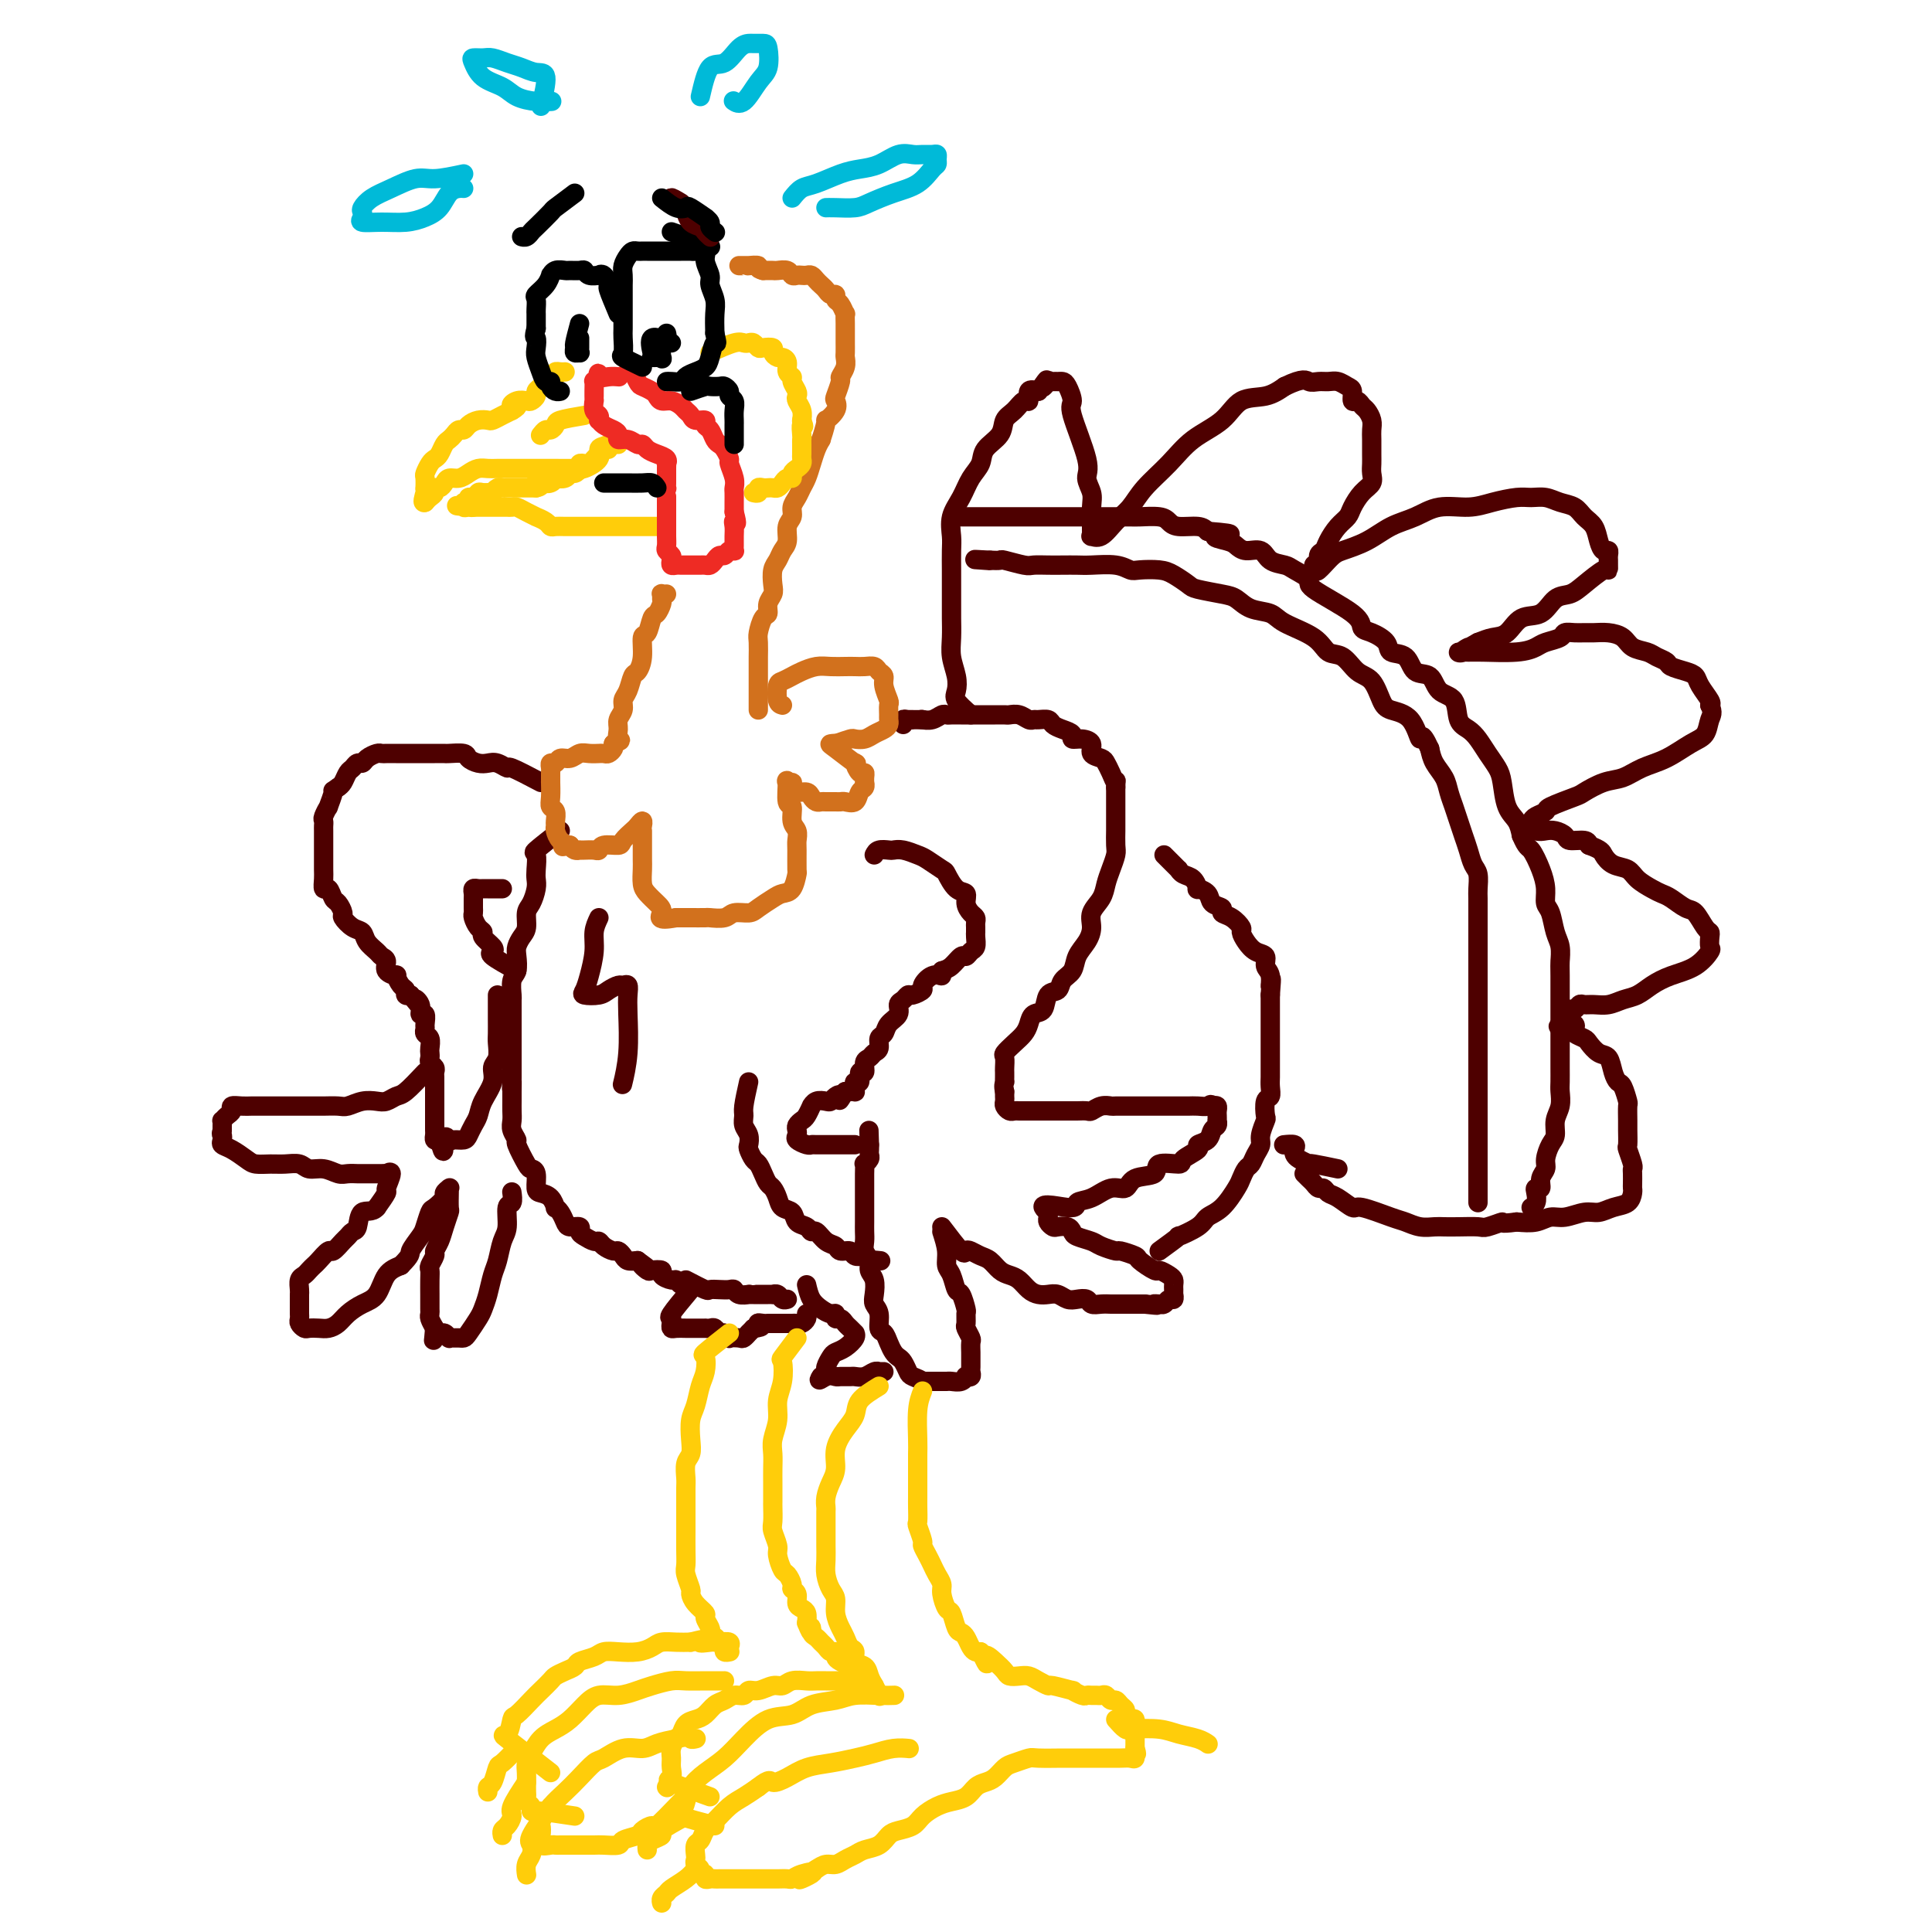 <svg viewBox='0 0 400 400' version='1.1' xmlns='http://www.w3.org/2000/svg' xmlns:xlink='http://www.w3.org/1999/xlink'><g fill='none' stroke='#4E0000' stroke-width='4' stroke-linecap='round' stroke-linejoin='round'><path d='M181,177c0.216,-0.421 0.432,-0.842 1,-1c0.568,-0.158 1.488,-0.055 2,0c0.512,0.055 0.617,0.060 1,0c0.383,-0.060 1.043,-0.187 2,0c0.957,0.187 2.209,0.688 3,1c0.791,0.312 1.120,0.436 2,1c0.880,0.564 2.312,1.568 3,2c0.688,0.432 0.632,0.290 1,1c0.368,0.710 1.160,2.270 2,3c0.840,0.730 1.728,0.629 2,1c0.272,0.371 -0.071,1.212 0,2c0.071,0.788 0.555,1.521 1,2c0.445,0.479 0.851,0.702 1,1c0.149,0.298 0.040,0.670 0,1c-0.040,0.330 -0.010,0.617 0,1c0.010,0.383 -0.000,0.862 0,1c0.000,0.138 0.011,-0.064 0,0c-0.011,0.064 -0.044,0.394 0,1c0.044,0.606 0.163,1.490 0,2c-0.163,0.510 -0.610,0.648 -1,1c-0.390,0.352 -0.723,0.919 -1,1c-0.277,0.081 -0.498,-0.324 -1,0c-0.502,0.324 -1.286,1.378 -2,2c-0.714,0.622 -1.357,0.811 -2,1'/><path d='M195,201c-0.996,1.029 0.014,1.103 0,1c-0.014,-0.103 -1.050,-0.382 -2,0c-0.950,0.382 -1.812,1.426 -2,2c-0.188,0.574 0.299,0.678 0,1c-0.299,0.322 -1.385,0.863 -2,1c-0.615,0.137 -0.760,-0.129 -1,0c-0.240,0.129 -0.575,0.655 -1,1c-0.425,0.345 -0.941,0.511 -1,1c-0.059,0.489 0.339,1.301 0,2c-0.339,0.699 -1.414,1.286 -2,2c-0.586,0.714 -0.681,1.554 -1,2c-0.319,0.446 -0.860,0.499 -1,1c-0.140,0.501 0.121,1.449 0,2c-0.121,0.551 -0.625,0.706 -1,1c-0.375,0.294 -0.621,0.728 -1,1c-0.379,0.272 -0.890,0.384 -1,1c-0.110,0.616 0.181,1.737 0,2c-0.181,0.263 -0.833,-0.332 -1,0c-0.167,0.332 0.152,1.592 0,2c-0.152,0.408 -0.776,-0.034 -1,0c-0.224,0.034 -0.049,0.545 0,1c0.049,0.455 -0.028,0.854 0,1c0.028,0.146 0.161,0.039 0,0c-0.161,-0.039 -0.618,-0.011 -1,0c-0.382,0.011 -0.691,0.006 -1,0'/><path d='M175,226c-1.881,3.027 -1.085,1.595 -1,1c0.085,-0.595 -0.542,-0.351 -1,0c-0.458,0.351 -0.749,0.810 -1,1c-0.251,0.190 -0.463,0.110 -1,0c-0.537,-0.110 -1.401,-0.251 -2,0c-0.599,0.251 -0.935,0.893 -1,1c-0.065,0.107 0.140,-0.322 0,0c-0.140,0.322 -0.626,1.396 -1,2c-0.374,0.604 -0.638,0.739 -1,1c-0.362,0.261 -0.822,0.648 -1,1c-0.178,0.352 -0.072,0.669 0,1c0.072,0.331 0.111,0.677 0,1c-0.111,0.323 -0.373,0.622 0,1c0.373,0.378 1.381,0.833 2,1c0.619,0.167 0.848,0.045 1,0c0.152,-0.045 0.226,-0.012 1,0c0.774,0.012 2.249,0.003 3,0c0.751,-0.003 0.779,-0.001 1,0c0.221,0.001 0.634,0.000 1,0c0.366,-0.000 0.686,-0.000 1,0c0.314,0.000 0.623,0.000 1,0c0.377,-0.000 0.822,-0.000 1,0c0.178,0.000 0.089,0.000 0,0'/><path d='M195,255c0.446,1.388 0.893,2.775 1,4c0.107,1.225 -0.125,2.286 0,3c0.125,0.714 0.608,1.079 1,2c0.392,0.921 0.694,2.397 1,3c0.306,0.603 0.617,0.331 1,1c0.383,0.669 0.838,2.277 1,3c0.162,0.723 0.029,0.560 0,1c-0.029,0.440 0.045,1.484 0,2c-0.045,0.516 -0.208,0.504 0,1c0.208,0.496 0.788,1.499 1,2c0.212,0.501 0.057,0.501 0,1c-0.057,0.499 -0.014,1.496 0,2c0.014,0.504 -0.000,0.513 0,1c0.000,0.487 0.015,1.450 0,2c-0.015,0.550 -0.058,0.687 0,1c0.058,0.313 0.219,0.802 0,1c-0.219,0.198 -0.818,0.106 -1,0c-0.182,-0.106 0.054,-0.224 0,0c-0.054,0.224 -0.399,0.792 -1,1c-0.601,0.208 -1.456,0.056 -2,0c-0.544,-0.056 -0.775,-0.015 -1,0c-0.225,0.015 -0.445,0.004 -1,0c-0.555,-0.004 -1.444,-0.001 -2,0c-0.556,0.001 -0.778,0.001 -1,0'/><path d='M192,286c-1.510,0.516 -0.786,0.307 -1,0c-0.214,-0.307 -1.367,-0.711 -2,-1c-0.633,-0.289 -0.747,-0.461 -1,-1c-0.253,-0.539 -0.645,-1.444 -1,-2c-0.355,-0.556 -0.674,-0.763 -1,-1c-0.326,-0.237 -0.661,-0.504 -1,-1c-0.339,-0.496 -0.683,-1.221 -1,-2c-0.317,-0.779 -0.607,-1.611 -1,-2c-0.393,-0.389 -0.889,-0.334 -1,-1c-0.111,-0.666 0.162,-2.051 0,-3c-0.162,-0.949 -0.760,-1.462 -1,-2c-0.240,-0.538 -0.121,-1.103 0,-2c0.121,-0.897 0.243,-2.127 0,-3c-0.243,-0.873 -0.850,-1.389 -1,-2c-0.150,-0.611 0.156,-1.318 0,-2c-0.156,-0.682 -0.774,-1.339 -1,-2c-0.226,-0.661 -0.061,-1.327 0,-2c0.061,-0.673 0.016,-1.354 0,-2c-0.016,-0.646 -0.004,-1.258 0,-2c0.004,-0.742 0.001,-1.613 0,-2c-0.001,-0.387 -0.000,-0.291 0,-1c0.000,-0.709 0.000,-2.222 0,-3c-0.000,-0.778 -0.001,-0.821 0,-1c0.001,-0.179 0.004,-0.496 0,-1c-0.004,-0.504 -0.015,-1.196 0,-2c0.015,-0.804 0.057,-1.721 0,-2c-0.057,-0.279 -0.211,0.080 0,0c0.211,-0.080 0.789,-0.599 1,-1c0.211,-0.401 0.057,-0.685 0,-1c-0.057,-0.315 -0.016,-0.661 0,-1c0.016,-0.339 0.008,-0.669 0,-1'/><path d='M180,237c-0.167,-5.167 -0.083,-2.583 0,0'/><path d='M195,254c1.595,2.106 3.190,4.213 4,5c0.810,0.787 0.836,0.256 1,0c0.164,-0.256 0.467,-0.237 1,0c0.533,0.237 1.298,0.692 2,1c0.702,0.308 1.343,0.467 2,1c0.657,0.533 1.331,1.439 2,2c0.669,0.561 1.334,0.778 2,1c0.666,0.222 1.333,0.451 2,1c0.667,0.549 1.333,1.419 2,2c0.667,0.581 1.333,0.874 2,1c0.667,0.126 1.334,0.085 2,0c0.666,-0.085 1.329,-0.215 2,0c0.671,0.215 1.348,0.776 2,1c0.652,0.224 1.277,0.113 2,0c0.723,-0.113 1.542,-0.226 2,0c0.458,0.226 0.556,0.793 1,1c0.444,0.207 1.236,0.056 2,0c0.764,-0.056 1.500,-0.015 2,0c0.500,0.015 0.764,0.004 1,0c0.236,-0.004 0.444,-0.001 1,0c0.556,0.001 1.458,0.000 2,0c0.542,-0.000 0.723,-0.000 1,0c0.277,0.000 0.651,0.000 1,0c0.349,-0.000 0.675,-0.000 1,0'/><path d='M237,270c4.102,0.463 2.356,0.120 2,0c-0.356,-0.120 0.679,-0.017 1,0c0.321,0.017 -0.072,-0.052 0,0c0.072,0.052 0.608,0.225 1,0c0.392,-0.225 0.641,-0.848 1,-1c0.359,-0.152 0.828,0.167 1,0c0.172,-0.167 0.047,-0.818 0,-1c-0.047,-0.182 -0.014,0.106 0,0c0.014,-0.106 0.011,-0.607 0,-1c-0.011,-0.393 -0.028,-0.678 0,-1c0.028,-0.322 0.102,-0.682 0,-1c-0.102,-0.318 -0.378,-0.596 -1,-1c-0.622,-0.404 -1.589,-0.935 -2,-1c-0.411,-0.065 -0.265,0.337 -1,0c-0.735,-0.337 -2.351,-1.414 -3,-2c-0.649,-0.586 -0.333,-0.682 -1,-1c-0.667,-0.318 -2.319,-0.859 -3,-1c-0.681,-0.141 -0.392,0.117 -1,0c-0.608,-0.117 -2.112,-0.609 -3,-1c-0.888,-0.391 -1.159,-0.679 -2,-1c-0.841,-0.321 -2.253,-0.674 -3,-1c-0.747,-0.326 -0.831,-0.626 -1,-1c-0.169,-0.374 -0.424,-0.821 -1,-1c-0.576,-0.179 -1.475,-0.089 -2,0c-0.525,0.089 -0.677,0.179 -1,0c-0.323,-0.179 -0.818,-0.625 -1,-1c-0.182,-0.375 -0.052,-0.679 0,-1c0.052,-0.321 0.026,-0.661 0,-1'/><path d='M217,251c-3.203,-2.493 1.789,-1.226 4,-1c2.211,0.226 1.639,-0.587 2,-1c0.361,-0.413 1.653,-0.424 3,-1c1.347,-0.576 2.749,-1.717 4,-2c1.251,-0.283 2.350,0.293 3,0c0.650,-0.293 0.850,-1.453 2,-2c1.150,-0.547 3.248,-0.479 4,-1c0.752,-0.521 0.157,-1.631 1,-2c0.843,-0.369 3.122,0.004 4,0c0.878,-0.004 0.353,-0.386 1,-1c0.647,-0.614 2.464,-1.460 3,-2c0.536,-0.540 -0.210,-0.776 0,-1c0.210,-0.224 1.377,-0.437 2,-1c0.623,-0.563 0.703,-1.474 1,-2c0.297,-0.526 0.811,-0.665 1,-1c0.189,-0.335 0.051,-0.864 0,-1c-0.051,-0.136 -0.016,0.121 0,0c0.016,-0.121 0.015,-0.620 0,-1c-0.015,-0.380 -0.042,-0.641 0,-1c0.042,-0.359 0.155,-0.817 0,-1c-0.155,-0.183 -0.577,-0.092 -1,0'/><path d='M251,229c-0.287,-0.619 -0.504,-0.166 -1,0c-0.496,0.166 -1.273,0.044 -2,0c-0.727,-0.044 -1.406,-0.012 -2,0c-0.594,0.012 -1.102,0.003 -2,0c-0.898,-0.003 -2.185,-0.001 -3,0c-0.815,0.001 -1.159,0.001 -2,0c-0.841,-0.001 -2.178,-0.001 -3,0c-0.822,0.001 -1.127,0.004 -2,0c-0.873,-0.004 -2.313,-0.015 -3,0c-0.687,0.015 -0.622,0.057 -1,0c-0.378,-0.057 -1.201,-0.211 -2,0c-0.799,0.211 -1.575,0.789 -2,1c-0.425,0.211 -0.498,0.057 -1,0c-0.502,-0.057 -1.434,-0.015 -2,0c-0.566,0.015 -0.767,0.004 -1,0c-0.233,-0.004 -0.500,-0.001 -1,0c-0.500,0.001 -1.234,0.000 -2,0c-0.766,-0.000 -1.563,-0.000 -2,0c-0.437,0.000 -0.512,0.000 -1,0c-0.488,-0.000 -1.388,0.000 -2,0c-0.612,-0.000 -0.938,-0.000 -1,0c-0.062,0.000 0.138,0.001 0,0c-0.138,-0.001 -0.615,-0.003 -1,0c-0.385,0.003 -0.677,0.012 -1,0c-0.323,-0.012 -0.675,-0.045 -1,0c-0.325,0.045 -0.623,0.167 -1,0c-0.377,-0.167 -0.833,-0.622 -1,-1c-0.167,-0.378 -0.045,-0.679 0,-1c0.045,-0.321 0.013,-0.663 0,-1c-0.013,-0.337 -0.006,-0.668 0,-1'/><path d='M208,226c-0.309,-1.084 -0.083,-1.795 0,-2c0.083,-0.205 0.023,0.096 0,0c-0.023,-0.096 -0.008,-0.588 0,-1c0.008,-0.412 0.008,-0.743 0,-1c-0.008,-0.257 -0.024,-0.439 0,-1c0.024,-0.561 0.087,-1.501 0,-2c-0.087,-0.499 -0.323,-0.558 0,-1c0.323,-0.442 1.204,-1.268 2,-2c0.796,-0.732 1.508,-1.370 2,-2c0.492,-0.630 0.766,-1.253 1,-2c0.234,-0.747 0.429,-1.618 1,-2c0.571,-0.382 1.519,-0.276 2,-1c0.481,-0.724 0.495,-2.280 1,-3c0.505,-0.720 1.501,-0.604 2,-1c0.499,-0.396 0.502,-1.302 1,-2c0.498,-0.698 1.491,-1.187 2,-2c0.509,-0.813 0.536,-1.950 1,-3c0.464,-1.050 1.367,-2.014 2,-3c0.633,-0.986 0.995,-1.996 1,-3c0.005,-1.004 -0.349,-2.002 0,-3c0.349,-0.998 1.400,-1.995 2,-3c0.600,-1.005 0.749,-2.018 1,-3c0.251,-0.982 0.603,-1.935 1,-3c0.397,-1.065 0.838,-2.244 1,-3c0.162,-0.756 0.043,-1.091 0,-2c-0.043,-0.909 -0.012,-2.393 0,-3c0.012,-0.607 0.003,-0.337 0,-1c-0.003,-0.663 -0.001,-2.260 0,-3c0.001,-0.740 0.000,-0.622 0,-1c-0.000,-0.378 -0.000,-1.251 0,-2c0.000,-0.749 0.000,-1.375 0,-2'/><path d='M231,163c0.046,-2.300 0.162,-1.049 0,-1c-0.162,0.049 -0.602,-1.104 -1,-2c-0.398,-0.896 -0.753,-1.537 -1,-2c-0.247,-0.463 -0.386,-0.750 -1,-1c-0.614,-0.250 -1.704,-0.462 -2,-1c-0.296,-0.538 0.202,-1.401 0,-2c-0.202,-0.599 -1.105,-0.934 -2,-1c-0.895,-0.066 -1.783,0.136 -2,0c-0.217,-0.136 0.236,-0.611 0,-1c-0.236,-0.389 -1.163,-0.693 -2,-1c-0.837,-0.307 -1.586,-0.617 -2,-1c-0.414,-0.383 -0.495,-0.838 -1,-1c-0.505,-0.162 -1.435,-0.029 -2,0c-0.565,0.029 -0.766,-0.045 -1,0c-0.234,0.045 -0.500,0.208 -1,0c-0.500,-0.208 -1.233,-0.788 -2,-1c-0.767,-0.212 -1.566,-0.057 -2,0c-0.434,0.057 -0.501,0.015 -1,0c-0.499,-0.015 -1.429,-0.004 -2,0c-0.571,0.004 -0.783,0.001 -1,0c-0.217,-0.001 -0.438,-0.000 -1,0c-0.562,0.000 -1.464,0.000 -2,0c-0.536,-0.000 -0.707,0.000 -1,0c-0.293,-0.000 -0.708,-0.001 -1,0c-0.292,0.001 -0.462,0.004 -1,0c-0.538,-0.004 -1.444,-0.015 -2,0c-0.556,0.015 -0.762,0.057 -1,0c-0.238,-0.057 -0.507,-0.211 -1,0c-0.493,0.211 -1.210,0.788 -2,1c-0.790,0.212 -1.654,0.061 -2,0c-0.346,-0.061 -0.173,-0.030 0,0'/><path d='M191,149c-4.431,-0.004 -2.508,-0.015 -2,0c0.508,0.015 -0.400,0.056 -1,0c-0.600,-0.056 -0.892,-0.207 -1,0c-0.108,0.207 -0.031,0.774 0,1c0.031,0.226 0.015,0.113 0,0'/><path d='M116,172c-2.113,1.655 -4.226,3.310 -5,4c-0.774,0.690 -0.210,0.415 0,1c0.210,0.585 0.066,2.028 0,3c-0.066,0.972 -0.056,1.471 0,2c0.056,0.529 0.156,1.086 0,2c-0.156,0.914 -0.567,2.185 -1,3c-0.433,0.815 -0.887,1.176 -1,2c-0.113,0.824 0.114,2.112 0,3c-0.114,0.888 -0.570,1.377 -1,2c-0.430,0.623 -0.833,1.379 -1,2c-0.167,0.621 -0.097,1.107 0,2c0.097,0.893 0.222,2.193 0,3c-0.222,0.807 -0.792,1.121 -1,2c-0.208,0.879 -0.056,2.324 0,3c0.056,0.676 0.015,0.585 0,1c-0.015,0.415 -0.004,1.337 0,2c0.004,0.663 0.001,1.066 0,2c-0.001,0.934 -0.000,2.400 0,3c0.000,0.600 0.000,0.335 0,1c-0.000,0.665 -0.000,2.261 0,3c0.000,0.739 0.000,0.622 0,1c-0.000,0.378 -0.000,1.251 0,2c0.000,0.749 0.000,1.375 0,2'/><path d='M106,223c-0.155,4.308 -0.041,1.577 0,1c0.041,-0.577 0.010,1.000 0,2c-0.010,1.000 0.002,1.424 0,2c-0.002,0.576 -0.016,1.303 0,2c0.016,0.697 0.064,1.364 0,2c-0.064,0.636 -0.239,1.242 0,2c0.239,0.758 0.891,1.668 1,2c0.109,0.332 -0.325,0.085 0,1c0.325,0.915 1.410,2.991 2,4c0.590,1.009 0.686,0.952 1,1c0.314,0.048 0.844,0.203 1,1c0.156,0.797 -0.064,2.237 0,3c0.064,0.763 0.412,0.847 1,1c0.588,0.153 1.415,0.373 2,1c0.585,0.627 0.929,1.660 1,2c0.071,0.340 -0.131,-0.015 0,0c0.131,0.015 0.595,0.399 1,1c0.405,0.601 0.752,1.418 1,2c0.248,0.582 0.399,0.931 1,1c0.601,0.069 1.653,-0.140 2,0c0.347,0.140 -0.010,0.629 0,1c0.010,0.371 0.388,0.625 1,1c0.612,0.375 1.459,0.870 2,1c0.541,0.130 0.775,-0.106 1,0c0.225,0.106 0.441,0.554 1,1c0.559,0.446 1.462,0.890 2,1c0.538,0.110 0.711,-0.115 1,0c0.289,0.115 0.693,0.569 1,1c0.307,0.431 0.516,0.837 1,1c0.484,0.163 1.242,0.081 2,0'/><path d='M132,261c3.422,2.487 1.475,1.205 1,1c-0.475,-0.205 0.520,0.667 1,1c0.480,0.333 0.443,0.127 1,0c0.557,-0.127 1.707,-0.174 2,0c0.293,0.174 -0.272,0.568 0,1c0.272,0.432 1.379,0.900 2,1c0.621,0.100 0.755,-0.169 1,0c0.245,0.169 0.602,0.777 1,1c0.398,0.223 0.838,0.060 1,0c0.162,-0.060 0.046,-0.017 0,0c-0.046,0.017 -0.023,0.009 0,0'/><path d='M142,265c1.624,0.845 3.247,1.689 4,2c0.753,0.311 0.634,0.087 1,0c0.366,-0.087 1.216,-0.037 2,0c0.784,0.037 1.502,0.063 2,0c0.498,-0.063 0.777,-0.213 1,0c0.223,0.213 0.389,0.789 1,1c0.611,0.211 1.665,0.057 2,0c0.335,-0.057 -0.051,-0.015 0,0c0.051,0.015 0.538,0.004 1,0c0.462,-0.004 0.898,-0.001 1,0c0.102,0.001 -0.131,0.001 0,0c0.131,-0.001 0.627,-0.001 1,0c0.373,0.001 0.625,0.004 1,0c0.375,-0.004 0.875,-0.015 1,0c0.125,0.015 -0.124,0.057 0,0c0.124,-0.057 0.621,-0.211 1,0c0.379,0.211 0.641,0.788 1,1c0.359,0.212 0.817,0.061 1,0c0.183,-0.061 0.092,-0.030 0,0'/><path d='M167,266c0.248,1.074 0.497,2.148 1,3c0.503,0.852 1.262,1.481 2,2c0.738,0.519 1.455,0.927 2,1c0.545,0.073 0.919,-0.188 1,0c0.081,0.188 -0.132,0.825 0,1c0.132,0.175 0.609,-0.111 1,0c0.391,0.111 0.695,0.620 1,1c0.305,0.380 0.612,0.630 1,1c0.388,0.370 0.857,0.859 1,1c0.143,0.141 -0.041,-0.065 0,0c0.041,0.065 0.308,0.402 0,1c-0.308,0.598 -1.192,1.455 -2,2c-0.808,0.545 -1.540,0.776 -2,1c-0.460,0.224 -0.649,0.442 -1,1c-0.351,0.558 -0.864,1.458 -1,2c-0.136,0.542 0.104,0.726 0,1c-0.104,0.274 -0.552,0.637 -1,1'/><path d='M170,285c-0.970,1.392 0.107,0.373 1,0c0.893,-0.373 1.604,-0.099 2,0c0.396,0.099 0.477,0.023 1,0c0.523,-0.023 1.489,0.008 2,0c0.511,-0.008 0.567,-0.055 1,0c0.433,0.055 1.244,0.211 2,0c0.756,-0.211 1.457,-0.789 2,-1c0.543,-0.211 0.929,-0.057 1,0c0.071,0.057 -0.173,0.015 0,0c0.173,-0.015 0.764,-0.004 1,0c0.236,0.004 0.118,0.002 0,0'/><path d='M143,267c-1.689,2.022 -3.379,4.044 -4,5c-0.621,0.956 -0.174,0.845 0,1c0.174,0.155 0.077,0.578 0,1c-0.077,0.422 -0.132,0.845 0,1c0.132,0.155 0.451,0.041 1,0c0.549,-0.041 1.327,-0.011 2,0c0.673,0.011 1.241,0.002 2,0c0.759,-0.002 1.709,0.004 2,0c0.291,-0.004 -0.077,-0.016 0,0c0.077,0.016 0.599,0.061 1,0c0.401,-0.061 0.680,-0.226 1,0c0.320,0.226 0.681,0.845 1,1c0.319,0.155 0.596,-0.154 1,0c0.404,0.154 0.935,0.769 1,1c0.065,0.231 -0.337,0.077 0,0c0.337,-0.077 1.414,-0.076 2,0c0.586,0.076 0.683,0.226 1,0c0.317,-0.226 0.855,-0.830 1,-1c0.145,-0.170 -0.101,0.094 0,0c0.101,-0.094 0.551,-0.547 1,-1'/><path d='M156,275c2.808,-0.226 1.329,-0.793 1,-1c-0.329,-0.207 0.493,-0.056 1,0c0.507,0.056 0.699,0.015 1,0c0.301,-0.015 0.711,-0.004 1,0c0.289,0.004 0.459,0.002 1,0c0.541,-0.002 1.455,-0.003 2,0c0.545,0.003 0.720,0.011 1,0c0.280,-0.011 0.663,-0.041 1,0c0.337,0.041 0.626,0.155 1,0c0.374,-0.155 0.832,-0.578 1,-1c0.168,-0.422 0.045,-0.845 0,-1c-0.045,-0.155 -0.013,-0.044 0,0c0.013,0.044 0.006,0.022 0,0'/><path d='M240,259c1.801,-1.315 3.601,-2.629 4,-3c0.399,-0.371 -0.604,0.202 0,0c0.604,-0.202 2.816,-1.181 4,-2c1.184,-0.819 1.339,-1.480 2,-2c0.661,-0.520 1.826,-0.898 3,-2c1.174,-1.102 2.356,-2.928 3,-4c0.644,-1.072 0.751,-1.390 1,-2c0.249,-0.610 0.640,-1.513 1,-2c0.360,-0.487 0.689,-0.558 1,-1c0.311,-0.442 0.606,-1.254 1,-2c0.394,-0.746 0.889,-1.426 1,-2c0.111,-0.574 -0.163,-1.042 0,-2c0.163,-0.958 0.762,-2.406 1,-3c0.238,-0.594 0.116,-0.333 0,-1c-0.116,-0.667 -0.227,-2.262 0,-3c0.227,-0.738 0.793,-0.619 1,-1c0.207,-0.381 0.055,-1.260 0,-2c-0.055,-0.740 -0.015,-1.339 0,-2c0.015,-0.661 0.004,-1.385 0,-2c-0.004,-0.615 -0.001,-1.122 0,-2c0.001,-0.878 0.000,-2.126 0,-3c-0.000,-0.874 -0.000,-1.372 0,-2c0.000,-0.628 0.000,-1.385 0,-2c-0.000,-0.615 -0.000,-1.089 0,-2c0.000,-0.911 0.000,-2.260 0,-3c-0.000,-0.740 -0.000,-0.870 0,-1'/><path d='M263,206c0.446,-5.461 0.061,-2.614 0,-2c-0.061,0.614 0.202,-1.004 0,-2c-0.202,-0.996 -0.867,-1.370 -1,-2c-0.133,-0.630 0.267,-1.516 0,-2c-0.267,-0.484 -1.201,-0.567 -2,-1c-0.799,-0.433 -1.462,-1.215 -2,-2c-0.538,-0.785 -0.951,-1.573 -1,-2c-0.049,-0.427 0.267,-0.495 0,-1c-0.267,-0.505 -1.117,-1.448 -2,-2c-0.883,-0.552 -1.799,-0.712 -2,-1c-0.201,-0.288 0.315,-0.702 0,-1c-0.315,-0.298 -1.459,-0.479 -2,-1c-0.541,-0.521 -0.477,-1.382 -1,-2c-0.523,-0.618 -1.633,-0.993 -2,-1c-0.367,-0.007 0.007,0.353 0,0c-0.007,-0.353 -0.397,-1.418 -1,-2c-0.603,-0.582 -1.418,-0.681 -2,-1c-0.582,-0.319 -0.930,-0.860 -1,-1c-0.070,-0.140 0.139,0.120 0,0c-0.139,-0.120 -0.625,-0.620 -1,-1c-0.375,-0.380 -0.639,-0.641 -1,-1c-0.361,-0.359 -0.817,-0.817 -1,-1c-0.183,-0.183 -0.091,-0.092 0,0'/><path d='M112,162c-2.470,-1.298 -4.941,-2.596 -6,-3c-1.059,-0.404 -0.708,0.085 -1,0c-0.292,-0.085 -1.228,-0.745 -2,-1c-0.772,-0.255 -1.380,-0.107 -2,0c-0.620,0.107 -1.250,0.172 -2,0c-0.750,-0.172 -1.618,-0.582 -2,-1c-0.382,-0.418 -0.276,-0.844 -1,-1c-0.724,-0.156 -2.277,-0.042 -3,0c-0.723,0.042 -0.616,0.011 -1,0c-0.384,-0.011 -1.257,-0.003 -2,0c-0.743,0.003 -1.354,0.001 -2,0c-0.646,-0.001 -1.325,-0.000 -2,0c-0.675,0.000 -1.346,-0.001 -2,0c-0.654,0.001 -1.292,0.003 -2,0c-0.708,-0.003 -1.485,-0.011 -2,0c-0.515,0.011 -0.768,0.041 -1,0c-0.232,-0.041 -0.443,-0.151 -1,0c-0.557,0.151 -1.459,0.564 -2,1c-0.541,0.436 -0.722,0.894 -1,1c-0.278,0.106 -0.652,-0.140 -1,0c-0.348,0.140 -0.671,0.666 -1,1c-0.329,0.334 -0.666,0.474 -1,1c-0.334,0.526 -0.667,1.436 -1,2c-0.333,0.564 -0.667,0.782 -1,1'/><path d='M70,163c-1.554,1.120 -0.938,0.418 -1,1c-0.062,0.582 -0.801,2.446 -1,3c-0.199,0.554 0.143,-0.204 0,0c-0.143,0.204 -0.770,1.368 -1,2c-0.230,0.632 -0.062,0.732 0,1c0.062,0.268 0.017,0.704 0,1c-0.017,0.296 -0.004,0.453 0,1c0.004,0.547 0.001,1.483 0,2c-0.001,0.517 -0.001,0.616 0,1c0.001,0.384 0.003,1.054 0,2c-0.003,0.946 -0.012,2.170 0,3c0.012,0.830 0.044,1.268 0,2c-0.044,0.732 -0.165,1.758 0,2c0.165,0.242 0.617,-0.301 1,0c0.383,0.301 0.697,1.447 1,2c0.303,0.553 0.596,0.515 1,1c0.404,0.485 0.919,1.495 1,2c0.081,0.505 -0.273,0.506 0,1c0.273,0.494 1.172,1.480 2,2c0.828,0.520 1.585,0.572 2,1c0.415,0.428 0.487,1.231 1,2c0.513,0.769 1.466,1.503 2,2c0.534,0.497 0.650,0.758 1,1c0.350,0.242 0.934,0.464 1,1c0.066,0.536 -0.385,1.386 0,2c0.385,0.614 1.605,0.991 2,1c0.395,0.009 -0.035,-0.351 0,0c0.035,0.351 0.535,1.414 1,2c0.465,0.586 0.894,0.696 1,1c0.106,0.304 -0.113,0.801 0,1c0.113,0.199 0.556,0.099 1,0'/><path d='M85,206c2.946,3.604 1.311,1.613 1,1c-0.311,-0.613 0.702,0.150 1,1c0.298,0.850 -0.117,1.786 0,2c0.117,0.214 0.767,-0.295 1,0c0.233,0.295 0.048,1.392 0,2c-0.048,0.608 0.040,0.726 0,1c-0.040,0.274 -0.206,0.703 0,1c0.206,0.297 0.786,0.461 1,1c0.214,0.539 0.061,1.454 0,2c-0.061,0.546 -0.030,0.724 0,1c0.030,0.276 0.061,0.651 0,1c-0.061,0.349 -0.212,0.672 0,1c0.212,0.328 0.789,0.661 1,1c0.211,0.339 0.057,0.685 0,1c-0.057,0.315 -0.015,0.600 0,1c0.015,0.400 0.004,0.916 0,1c-0.004,0.084 -0.001,-0.263 0,0c0.001,0.263 0.000,1.135 0,2c-0.000,0.865 -0.000,1.724 0,2c0.000,0.276 0.000,-0.032 0,0c-0.000,0.032 0.000,0.404 0,1c-0.000,0.596 -0.000,1.417 0,2c0.000,0.583 0.000,0.930 0,1c-0.000,0.070 -0.001,-0.135 0,0c0.001,0.135 0.003,0.611 0,1c-0.003,0.389 -0.011,0.692 0,1c0.011,0.308 0.041,0.621 0,1c-0.041,0.379 -0.155,0.822 0,1c0.155,0.178 0.577,0.089 1,0'/><path d='M91,236c1.102,4.640 0.859,1.241 1,0c0.141,-1.241 0.668,-0.325 1,0c0.332,0.325 0.471,0.057 1,0c0.529,-0.057 1.450,0.096 2,0c0.550,-0.096 0.730,-0.441 1,-1c0.270,-0.559 0.632,-1.333 1,-2c0.368,-0.667 0.743,-1.227 1,-2c0.257,-0.773 0.394,-1.758 1,-3c0.606,-1.242 1.679,-2.740 2,-4c0.321,-1.260 -0.110,-2.281 0,-3c0.110,-0.719 0.762,-1.137 1,-2c0.238,-0.863 0.064,-2.171 0,-3c-0.064,-0.829 -0.017,-1.178 0,-2c0.017,-0.822 0.005,-2.115 0,-3c-0.005,-0.885 -0.001,-1.361 0,-2c0.001,-0.639 0.000,-1.441 0,-2c-0.000,-0.559 -0.000,-0.874 0,-1c0.000,-0.126 0.000,-0.063 0,0'/><path d='M88,222c-1.514,1.607 -3.027,3.214 -4,4c-0.973,0.786 -1.405,0.750 -2,1c-0.595,0.250 -1.351,0.785 -2,1c-0.649,0.215 -1.189,0.110 -2,0c-0.811,-0.110 -1.893,-0.226 -3,0c-1.107,0.226 -2.241,0.793 -3,1c-0.759,0.207 -1.144,0.056 -2,0c-0.856,-0.056 -2.183,-0.015 -3,0c-0.817,0.015 -1.125,0.004 -2,0c-0.875,-0.004 -2.317,-0.001 -3,0c-0.683,0.001 -0.607,0.000 -1,0c-0.393,-0.000 -1.256,-0.000 -2,0c-0.744,0.000 -1.368,0.000 -2,0c-0.632,-0.000 -1.273,-0.001 -2,0c-0.727,0.001 -1.539,0.003 -2,0c-0.461,-0.003 -0.571,-0.012 -1,0c-0.429,0.012 -1.176,0.046 -2,0c-0.824,-0.046 -1.723,-0.171 -2,0c-0.277,0.171 0.069,0.637 0,1c-0.069,0.363 -0.555,0.622 -1,1c-0.445,0.378 -0.851,0.874 -1,1c-0.149,0.126 -0.040,-0.120 0,0c0.040,0.120 0.011,0.606 0,1c-0.011,0.394 -0.006,0.697 0,1'/><path d='M46,234c-0.315,0.953 -0.103,0.836 0,1c0.103,0.164 0.096,0.608 0,1c-0.096,0.392 -0.279,0.732 0,1c0.279,0.268 1.022,0.464 2,1c0.978,0.536 2.191,1.410 3,2c0.809,0.590 1.213,0.894 2,1c0.787,0.106 1.957,0.013 3,0c1.043,-0.013 1.960,0.053 3,0c1.040,-0.053 2.204,-0.224 3,0c0.796,0.224 1.226,0.845 2,1c0.774,0.155 1.894,-0.155 3,0c1.106,0.155 2.198,0.773 3,1c0.802,0.227 1.314,0.061 2,0c0.686,-0.061 1.545,-0.016 2,0c0.455,0.016 0.504,0.004 1,0c0.496,-0.004 1.438,-0.000 2,0c0.562,0.000 0.744,-0.003 1,0c0.256,0.003 0.586,0.012 1,0c0.414,-0.012 0.911,-0.044 1,0c0.089,0.044 -0.230,0.164 0,0c0.230,-0.164 1.010,-0.611 1,0c-0.010,0.611 -0.810,2.280 -1,3c-0.190,0.720 0.232,0.491 0,1c-0.232,0.509 -1.116,1.754 -2,3'/><path d='M78,250c-0.941,1.140 -2.292,0.489 -3,1c-0.708,0.511 -0.771,2.183 -1,3c-0.229,0.817 -0.624,0.777 -1,1c-0.376,0.223 -0.735,0.707 -1,1c-0.265,0.293 -0.438,0.393 -1,1c-0.562,0.607 -1.513,1.721 -2,2c-0.487,0.279 -0.512,-0.276 -1,0c-0.488,0.276 -1.441,1.382 -2,2c-0.559,0.618 -0.724,0.747 -1,1c-0.276,0.253 -0.662,0.631 -1,1c-0.338,0.369 -0.626,0.728 -1,1c-0.374,0.272 -0.832,0.458 -1,1c-0.168,0.542 -0.045,1.441 0,2c0.045,0.559 0.012,0.780 0,1c-0.012,0.220 -0.004,0.440 0,1c0.004,0.560 0.004,1.460 0,2c-0.004,0.540 -0.013,0.719 0,1c0.013,0.281 0.048,0.664 0,1c-0.048,0.336 -0.179,0.627 0,1c0.179,0.373 0.667,0.830 1,1c0.333,0.170 0.511,0.054 1,0c0.489,-0.054 1.288,-0.045 2,0c0.712,0.045 1.335,0.127 2,0c0.665,-0.127 1.371,-0.464 2,-1c0.629,-0.536 1.182,-1.271 2,-2c0.818,-0.729 1.900,-1.453 3,-2c1.100,-0.547 2.219,-0.916 3,-2c0.781,-1.084 1.223,-2.881 2,-4c0.777,-1.119 1.888,-1.559 3,-2'/><path d='M83,262c2.355,-2.374 1.743,-2.309 2,-3c0.257,-0.691 1.383,-2.140 2,-3c0.617,-0.860 0.725,-1.133 1,-2c0.275,-0.867 0.719,-2.327 1,-3c0.281,-0.673 0.401,-0.558 1,-1c0.599,-0.442 1.677,-1.439 2,-2c0.323,-0.561 -0.110,-0.685 0,-1c0.110,-0.315 0.761,-0.819 1,-1c0.239,-0.181 0.065,-0.037 0,0c-0.065,0.037 -0.020,-0.034 0,0c0.020,0.034 0.017,0.172 0,1c-0.017,0.828 -0.047,2.344 0,3c0.047,0.656 0.171,0.451 0,1c-0.171,0.549 -0.638,1.853 -1,3c-0.362,1.147 -0.619,2.138 -1,3c-0.381,0.862 -0.887,1.595 -1,2c-0.113,0.405 0.166,0.484 0,1c-0.166,0.516 -0.776,1.471 -1,2c-0.224,0.529 -0.060,0.632 0,1c0.060,0.368 0.016,1.002 0,2c-0.016,0.998 -0.005,2.361 0,3c0.005,0.639 0.004,0.555 0,1c-0.004,0.445 -0.011,1.418 0,2c0.011,0.582 0.042,0.772 0,1c-0.042,0.228 -0.155,0.494 0,1c0.155,0.506 0.577,1.253 1,2'/><path d='M90,275c-0.358,4.399 -0.255,1.897 0,1c0.255,-0.897 0.660,-0.188 1,0c0.340,0.188 0.616,-0.146 1,0c0.384,0.146 0.877,0.771 1,1c0.123,0.229 -0.123,0.060 0,0c0.123,-0.060 0.614,-0.012 1,0c0.386,0.012 0.667,-0.013 1,0c0.333,0.013 0.719,0.062 1,0c0.281,-0.062 0.456,-0.236 1,-1c0.544,-0.764 1.455,-2.118 2,-3c0.545,-0.882 0.723,-1.293 1,-2c0.277,-0.707 0.653,-1.710 1,-3c0.347,-1.290 0.666,-2.868 1,-4c0.334,-1.132 0.682,-1.818 1,-3c0.318,-1.182 0.607,-2.860 1,-4c0.393,-1.140 0.890,-1.742 1,-3c0.110,-1.258 -0.166,-3.172 0,-4c0.166,-0.828 0.776,-0.569 1,-1c0.224,-0.431 0.064,-1.552 0,-2c-0.064,-0.448 -0.032,-0.224 0,0'/><path d='M107,201c-2.097,-1.171 -4.193,-2.341 -5,-3c-0.807,-0.659 -0.324,-0.805 0,-1c0.324,-0.195 0.489,-0.437 0,-1c-0.489,-0.563 -1.634,-1.446 -2,-2c-0.366,-0.554 0.045,-0.778 0,-1c-0.045,-0.222 -0.548,-0.441 -1,-1c-0.452,-0.559 -0.853,-1.459 -1,-2c-0.147,-0.541 -0.039,-0.722 0,-1c0.039,-0.278 0.010,-0.653 0,-1c-0.010,-0.347 0.000,-0.667 0,-1c-0.000,-0.333 -0.011,-0.678 0,-1c0.011,-0.322 0.044,-0.622 0,-1c-0.044,-0.378 -0.166,-0.833 0,-1c0.166,-0.167 0.618,-0.045 1,0c0.382,0.045 0.694,0.012 1,0c0.306,-0.012 0.608,-0.003 1,0c0.392,0.003 0.876,0.001 1,0c0.124,-0.001 -0.111,-0.000 0,0c0.111,0.000 0.568,0.000 1,0c0.432,-0.000 0.838,-0.000 1,0c0.162,0.000 0.081,0.000 0,0'/><path d='M201,148c-1.260,-1.107 -2.520,-2.213 -3,-3c-0.480,-0.787 -0.181,-1.253 0,-2c0.181,-0.747 0.245,-1.773 0,-3c-0.245,-1.227 -0.798,-2.653 -1,-4c-0.202,-1.347 -0.054,-2.614 0,-4c0.054,-1.386 0.014,-2.892 0,-4c-0.014,-1.108 -0.003,-1.818 0,-3c0.003,-1.182 -0.001,-2.836 0,-4c0.001,-1.164 0.006,-1.836 0,-3c-0.006,-1.164 -0.024,-2.818 0,-4c0.024,-1.182 0.091,-1.891 0,-3c-0.091,-1.109 -0.339,-2.618 0,-4c0.339,-1.382 1.264,-2.638 2,-4c0.736,-1.362 1.281,-2.830 2,-4c0.719,-1.170 1.610,-2.042 2,-3c0.390,-0.958 0.279,-2.002 1,-3c0.721,-0.998 2.274,-1.950 3,-3c0.726,-1.050 0.624,-2.198 1,-3c0.376,-0.802 1.231,-1.259 2,-2c0.769,-0.741 1.454,-1.766 2,-2c0.546,-0.234 0.955,0.322 1,0c0.045,-0.322 -0.273,-1.520 0,-2c0.273,-0.480 1.136,-0.240 2,0'/><path d='M215,81c2.947,-4.188 1.314,-1.658 1,-1c-0.314,0.658 0.689,-0.556 1,-1c0.311,-0.444 -0.072,-0.118 0,0c0.072,0.118 0.598,0.028 1,0c0.402,-0.028 0.679,0.006 1,0c0.321,-0.006 0.686,-0.052 1,0c0.314,0.052 0.577,0.201 1,1c0.423,0.799 1.007,2.248 1,3c-0.007,0.752 -0.604,0.808 0,3c0.604,2.192 2.411,6.521 3,9c0.589,2.479 -0.038,3.108 0,4c0.038,0.892 0.743,2.047 1,3c0.257,0.953 0.068,1.705 0,3c-0.068,1.295 -0.013,3.134 0,4c0.013,0.866 -0.016,0.759 0,1c0.016,0.241 0.077,0.831 0,1c-0.077,0.169 -0.290,-0.081 0,0c0.290,0.081 1.084,0.494 2,0c0.916,-0.494 1.954,-1.896 3,-3c1.046,-1.104 2.100,-1.911 3,-3c0.900,-1.089 1.646,-2.460 3,-4c1.354,-1.540 3.317,-3.248 5,-5c1.683,-1.752 3.086,-3.547 5,-5c1.914,-1.453 4.338,-2.565 6,-4c1.662,-1.435 2.563,-3.194 4,-4c1.437,-0.806 3.411,-0.659 5,-1c1.589,-0.341 2.795,-1.171 4,-2'/><path d='M266,80c3.976,-1.927 4.417,-1.245 5,-1c0.583,0.245 1.309,0.053 2,0c0.691,-0.053 1.347,0.032 2,0c0.653,-0.032 1.302,-0.181 2,0c0.698,0.181 1.444,0.693 2,1c0.556,0.307 0.922,0.410 1,1c0.078,0.590 -0.133,1.666 0,2c0.133,0.334 0.610,-0.076 1,0c0.390,0.076 0.693,0.638 1,1c0.307,0.362 0.618,0.523 1,1c0.382,0.477 0.834,1.268 1,2c0.166,0.732 0.044,1.403 0,2c-0.044,0.597 -0.010,1.119 0,2c0.010,0.881 -0.003,2.122 0,3c0.003,0.878 0.022,1.394 0,2c-0.022,0.606 -0.085,1.303 0,2c0.085,0.697 0.318,1.393 0,2c-0.318,0.607 -1.188,1.125 -2,2c-0.812,0.875 -1.565,2.108 -2,3c-0.435,0.892 -0.551,1.442 -1,2c-0.449,0.558 -1.229,1.124 -2,2c-0.771,0.876 -1.531,2.063 -2,3c-0.469,0.937 -0.645,1.624 -1,2c-0.355,0.376 -0.889,0.441 -1,1c-0.111,0.559 0.201,1.612 0,2c-0.201,0.388 -0.915,0.111 -1,0c-0.085,-0.111 0.457,-0.055 1,0'/><path d='M273,117c-1.367,2.813 0.717,0.346 2,-1c1.283,-1.346 1.765,-1.570 3,-2c1.235,-0.430 3.221,-1.067 5,-2c1.779,-0.933 3.349,-2.162 5,-3c1.651,-0.838 3.383,-1.286 5,-2c1.617,-0.714 3.118,-1.694 5,-2c1.882,-0.306 4.145,0.061 6,0c1.855,-0.061 3.301,-0.549 5,-1c1.699,-0.451 3.652,-0.865 5,-1c1.348,-0.135 2.090,0.008 3,0c0.910,-0.008 1.988,-0.169 3,0c1.012,0.169 1.959,0.667 3,1c1.041,0.333 2.177,0.500 3,1c0.823,0.500 1.335,1.335 2,2c0.665,0.665 1.485,1.162 2,2c0.515,0.838 0.727,2.017 1,3c0.273,0.983 0.609,1.768 1,2c0.391,0.232 0.837,-0.091 1,0c0.163,0.091 0.043,0.596 0,1c-0.043,0.404 -0.010,0.706 0,1c0.010,0.294 -0.002,0.580 0,1c0.002,0.420 0.020,0.975 0,1c-0.020,0.025 -0.076,-0.480 -1,0c-0.924,0.480 -2.715,1.944 -4,3c-1.285,1.056 -2.062,1.705 -3,2c-0.938,0.295 -2.036,0.236 -3,1c-0.964,0.764 -1.794,2.351 -3,3c-1.206,0.649 -2.787,0.359 -4,1c-1.213,0.641 -2.057,2.211 -3,3c-0.943,0.789 -1.984,0.797 -3,1c-1.016,0.203 -2.008,0.602 -3,1'/><path d='M306,133c-4.593,2.641 -2.574,1.243 -2,1c0.574,-0.243 -0.297,0.668 -1,1c-0.703,0.332 -1.240,0.086 -1,0c0.240,-0.086 1.256,-0.012 2,0c0.744,0.012 1.215,-0.038 3,0c1.785,0.038 4.883,0.164 7,0c2.117,-0.164 3.253,-0.618 4,-1c0.747,-0.382 1.106,-0.691 2,-1c0.894,-0.309 2.322,-0.619 3,-1c0.678,-0.381 0.607,-0.835 1,-1c0.393,-0.165 1.250,-0.042 2,0c0.750,0.042 1.393,0.004 2,0c0.607,-0.004 1.178,0.026 2,0c0.822,-0.026 1.897,-0.109 3,0c1.103,0.109 2.236,0.410 3,1c0.764,0.590 1.158,1.467 2,2c0.842,0.533 2.130,0.720 3,1c0.870,0.280 1.322,0.652 2,1c0.678,0.348 1.581,0.672 2,1c0.419,0.328 0.354,0.658 1,1c0.646,0.342 2.002,0.694 3,1c0.998,0.306 1.639,0.567 2,1c0.361,0.433 0.443,1.040 1,2c0.557,0.960 1.588,2.274 2,3c0.412,0.726 0.206,0.863 0,1'/><path d='M354,146c0.802,1.602 0.308,2.105 0,3c-0.308,0.895 -0.431,2.180 -1,3c-0.569,0.820 -1.586,1.174 -3,2c-1.414,0.826 -3.227,2.123 -5,3c-1.773,0.877 -3.507,1.333 -5,2c-1.493,0.667 -2.744,1.544 -4,2c-1.256,0.456 -2.517,0.489 -4,1c-1.483,0.511 -3.189,1.499 -4,2c-0.811,0.501 -0.728,0.515 -2,1c-1.272,0.485 -3.899,1.440 -5,2c-1.101,0.560 -0.675,0.723 -1,1c-0.325,0.277 -1.402,0.666 -2,1c-0.598,0.334 -0.718,0.611 -1,1c-0.282,0.389 -0.725,0.888 -1,1c-0.275,0.112 -0.382,-0.163 0,0c0.382,0.163 1.252,0.766 2,1c0.748,0.234 1.374,0.101 2,0c0.626,-0.101 1.253,-0.168 2,0c0.747,0.168 1.612,0.571 2,1c0.388,0.429 0.297,0.885 1,1c0.703,0.115 2.201,-0.110 3,0c0.799,0.110 0.900,0.555 1,1'/><path d='M329,175c2.612,0.960 2.643,1.360 3,2c0.357,0.640 1.040,1.520 2,2c0.960,0.480 2.195,0.561 3,1c0.805,0.439 1.178,1.235 2,2c0.822,0.765 2.093,1.498 3,2c0.907,0.502 1.451,0.772 2,1c0.549,0.228 1.103,0.414 2,1c0.897,0.586 2.135,1.570 3,2c0.865,0.430 1.356,0.304 2,1c0.644,0.696 1.443,2.212 2,3c0.557,0.788 0.874,0.848 1,1c0.126,0.152 0.060,0.397 0,1c-0.060,0.603 -0.116,1.565 0,2c0.116,0.435 0.404,0.344 0,1c-0.404,0.656 -1.501,2.059 -3,3c-1.499,0.941 -3.402,1.419 -5,2c-1.598,0.581 -2.893,1.266 -4,2c-1.107,0.734 -2.026,1.517 -3,2c-0.974,0.483 -2.001,0.664 -3,1c-0.999,0.336 -1.969,0.826 -3,1c-1.031,0.174 -2.122,0.031 -3,0c-0.878,-0.031 -1.542,0.048 -2,0c-0.458,-0.048 -0.711,-0.224 -1,0c-0.289,0.224 -0.613,0.847 -1,1c-0.387,0.153 -0.836,-0.165 -1,0c-0.164,0.165 -0.044,0.814 0,1c0.044,0.186 0.013,-0.090 0,0c-0.013,0.090 -0.006,0.545 0,1'/><path d='M325,211c-4.555,2.499 -1.443,1.246 0,1c1.443,-0.246 1.215,0.516 1,1c-0.215,0.484 -0.419,0.691 0,1c0.419,0.309 1.460,0.719 2,1c0.540,0.281 0.578,0.433 1,1c0.422,0.567 1.226,1.550 2,2c0.774,0.450 1.518,0.366 2,1c0.482,0.634 0.704,1.985 1,3c0.296,1.015 0.668,1.694 1,2c0.332,0.306 0.625,0.241 1,1c0.375,0.759 0.833,2.344 1,3c0.167,0.656 0.044,0.383 0,1c-0.044,0.617 -0.008,2.123 0,3c0.008,0.877 -0.012,1.124 0,2c0.012,0.876 0.056,2.380 0,3c-0.056,0.620 -0.211,0.355 0,1c0.211,0.645 0.789,2.201 1,3c0.211,0.799 0.057,0.843 0,1c-0.057,0.157 -0.017,0.427 0,1c0.017,0.573 0.010,1.449 0,2c-0.010,0.551 -0.022,0.779 0,1c0.022,0.221 0.079,0.436 0,1c-0.079,0.564 -0.293,1.476 -1,2c-0.707,0.524 -1.908,0.661 -3,1c-1.092,0.339 -2.077,0.879 -3,1c-0.923,0.121 -1.786,-0.178 -3,0c-1.214,0.178 -2.779,0.831 -4,1c-1.221,0.169 -2.098,-0.147 -3,0c-0.902,0.147 -1.829,0.756 -3,1c-1.171,0.244 -2.585,0.122 -4,0'/><path d='M314,253c-4.074,0.558 -2.758,-0.047 -3,0c-0.242,0.047 -2.042,0.744 -3,1c-0.958,0.256 -1.074,0.069 -2,0c-0.926,-0.069 -2.660,-0.022 -4,0c-1.340,0.022 -2.284,0.018 -3,0c-0.716,-0.018 -1.204,-0.051 -2,0c-0.796,0.051 -1.899,0.187 -3,0c-1.101,-0.187 -2.199,-0.698 -3,-1c-0.801,-0.302 -1.303,-0.395 -3,-1c-1.697,-0.605 -4.587,-1.721 -6,-2c-1.413,-0.279 -1.348,0.280 -2,0c-0.652,-0.280 -2.020,-1.399 -3,-2c-0.980,-0.601 -1.572,-0.686 -2,-1c-0.428,-0.314 -0.693,-0.858 -1,-1c-0.307,-0.142 -0.657,0.120 -1,0c-0.343,-0.120 -0.680,-0.620 -1,-1c-0.320,-0.380 -0.625,-0.641 -1,-1c-0.375,-0.359 -0.822,-0.817 -1,-1c-0.178,-0.183 -0.089,-0.092 0,0'/></g>
<g fill='none' stroke='#D2711D' stroke-width='4' stroke-linecap='round' stroke-linejoin='round'><path d='M162,146c-0.406,-0.107 -0.811,-0.213 -1,-1c-0.189,-0.787 -0.161,-2.253 0,-3c0.161,-0.747 0.454,-0.775 1,-1c0.546,-0.225 1.343,-0.649 2,-1c0.657,-0.351 1.173,-0.630 2,-1c0.827,-0.370 1.964,-0.831 3,-1c1.036,-0.169 1.969,-0.046 3,0c1.031,0.046 2.160,0.015 3,0c0.840,-0.015 1.392,-0.016 2,0c0.608,0.016 1.272,0.047 2,0c0.728,-0.047 1.519,-0.174 2,0c0.481,0.174 0.651,0.647 1,1c0.349,0.353 0.878,0.585 1,1c0.122,0.415 -0.164,1.014 0,2c0.164,0.986 0.776,2.358 1,3c0.224,0.642 0.058,0.553 0,1c-0.058,0.447 -0.007,1.429 0,2c0.007,0.571 -0.028,0.731 0,1c0.028,0.269 0.120,0.647 0,1c-0.120,0.353 -0.450,0.682 -1,1c-0.550,0.318 -1.319,0.624 -2,1c-0.681,0.376 -1.275,0.822 -2,1c-0.725,0.178 -1.580,0.086 -2,0c-0.420,-0.086 -0.406,-0.168 -1,0c-0.594,0.168 -1.797,0.584 -3,1'/><path d='M173,154c-1.488,0.467 -0.207,0.133 0,0c0.207,-0.133 -0.660,-0.066 -1,0c-0.340,0.066 -0.154,0.133 1,1c1.154,0.867 3.276,2.536 4,3c0.724,0.464 0.050,-0.278 0,0c-0.050,0.278 0.522,1.576 1,2c0.478,0.424 0.861,-0.027 1,0c0.139,0.027 0.034,0.531 0,1c-0.034,0.469 0.003,0.904 0,1c-0.003,0.096 -0.046,-0.146 0,0c0.046,0.146 0.181,0.680 0,1c-0.181,0.320 -0.680,0.425 -1,1c-0.320,0.575 -0.462,1.618 -1,2c-0.538,0.382 -1.471,0.102 -2,0c-0.529,-0.102 -0.652,-0.028 -1,0c-0.348,0.028 -0.919,0.008 -1,0c-0.081,-0.008 0.329,-0.005 0,0c-0.329,0.005 -1.397,0.011 -2,0c-0.603,-0.011 -0.743,-0.041 -1,0c-0.257,0.041 -0.632,0.152 -1,0c-0.368,-0.152 -0.727,-0.566 -1,-1c-0.273,-0.434 -0.458,-0.886 -1,-1c-0.542,-0.114 -1.441,0.110 -2,0c-0.559,-0.110 -0.780,-0.555 -1,-1'/><path d='M164,163c-1.949,-0.708 -0.322,-0.977 0,-1c0.322,-0.023 -0.661,0.200 -1,0c-0.339,-0.200 -0.035,-0.822 0,0c0.035,0.822 -0.201,3.088 0,4c0.201,0.912 0.839,0.468 1,1c0.161,0.532 -0.153,2.038 0,3c0.153,0.962 0.774,1.379 1,2c0.226,0.621 0.059,1.445 0,2c-0.059,0.555 -0.008,0.842 0,2c0.008,1.158 -0.027,3.188 0,4c0.027,0.812 0.116,0.406 0,1c-0.116,0.594 -0.439,2.188 -1,3c-0.561,0.812 -1.362,0.844 -2,1c-0.638,0.156 -1.114,0.438 -2,1c-0.886,0.562 -2.182,1.404 -3,2c-0.818,0.596 -1.159,0.944 -2,1c-0.841,0.056 -2.184,-0.181 -3,0c-0.816,0.181 -1.107,0.781 -2,1c-0.893,0.219 -2.388,0.059 -3,0c-0.612,-0.059 -0.339,-0.016 -1,0c-0.661,0.016 -2.255,0.004 -3,0c-0.745,-0.004 -0.641,-0.001 -1,0c-0.359,0.001 -1.179,0.001 -2,0'/><path d='M140,190c-4.360,0.796 -3.259,-0.213 -3,-1c0.259,-0.787 -0.323,-1.351 -1,-2c-0.677,-0.649 -1.449,-1.381 -2,-2c-0.551,-0.619 -0.880,-1.124 -1,-2c-0.120,-0.876 -0.032,-2.122 0,-3c0.032,-0.878 0.009,-1.388 0,-2c-0.009,-0.612 -0.003,-1.326 0,-2c0.003,-0.674 0.002,-1.310 0,-2c-0.002,-0.690 -0.004,-1.436 0,-2c0.004,-0.564 0.013,-0.948 0,-1c-0.013,-0.052 -0.049,0.227 0,0c0.049,-0.227 0.184,-0.961 0,-1c-0.184,-0.039 -0.687,0.615 -1,1c-0.313,0.385 -0.437,0.499 -1,1c-0.563,0.501 -1.564,1.388 -2,2c-0.436,0.612 -0.305,0.949 -1,1c-0.695,0.051 -2.215,-0.182 -3,0c-0.785,0.182 -0.837,0.781 -1,1c-0.163,0.219 -0.439,0.060 -1,0c-0.561,-0.060 -1.407,-0.019 -2,0c-0.593,0.019 -0.932,0.015 -1,0c-0.068,-0.015 0.136,-0.043 0,0c-0.136,0.043 -0.610,0.155 -1,0c-0.390,-0.155 -0.695,-0.578 -1,-1'/><path d='M118,175c-2.503,0.496 -1.259,0.236 -1,0c0.259,-0.236 -0.465,-0.448 -1,-1c-0.535,-0.552 -0.879,-1.443 -1,-2c-0.121,-0.557 -0.018,-0.781 0,-1c0.018,-0.219 -0.048,-0.435 0,-1c0.048,-0.565 0.209,-1.480 0,-2c-0.209,-0.520 -0.788,-0.643 -1,-1c-0.212,-0.357 -0.057,-0.946 0,-2c0.057,-1.054 0.014,-2.574 0,-3c-0.014,-0.426 -0.001,0.241 0,0c0.001,-0.241 -0.012,-1.389 0,-2c0.012,-0.611 0.048,-0.685 0,-1c-0.048,-0.315 -0.178,-0.873 0,-1c0.178,-0.127 0.666,0.176 1,0c0.334,-0.176 0.514,-0.832 1,-1c0.486,-0.168 1.278,0.151 2,0c0.722,-0.151 1.373,-0.773 2,-1c0.627,-0.227 1.228,-0.060 2,0c0.772,0.060 1.713,0.013 2,0c0.287,-0.013 -0.081,0.008 0,0c0.081,-0.008 0.609,-0.043 1,0c0.391,0.043 0.644,0.165 1,0c0.356,-0.165 0.816,-0.619 1,-1c0.184,-0.381 0.092,-0.691 0,-1'/><path d='M127,154c2.233,-0.904 1.316,-0.665 1,-1c-0.316,-0.335 -0.029,-1.243 0,-2c0.029,-0.757 -0.199,-1.362 0,-2c0.199,-0.638 0.827,-1.307 1,-2c0.173,-0.693 -0.107,-1.408 0,-2c0.107,-0.592 0.602,-1.059 1,-2c0.398,-0.941 0.698,-2.354 1,-3c0.302,-0.646 0.606,-0.524 1,-1c0.394,-0.476 0.879,-1.551 1,-3c0.121,-1.449 -0.121,-3.271 0,-4c0.121,-0.729 0.607,-0.366 1,-1c0.393,-0.634 0.694,-2.265 1,-3c0.306,-0.735 0.617,-0.575 1,-1c0.383,-0.425 0.838,-1.434 1,-2c0.162,-0.566 0.029,-0.687 0,-1c-0.029,-0.313 0.044,-0.816 0,-1c-0.044,-0.184 -0.204,-0.050 0,0c0.204,0.050 0.773,0.014 1,0c0.227,-0.014 0.114,-0.007 0,0'/><path d='M157,147c-0.000,-1.863 -0.000,-3.726 0,-5c0.000,-1.274 0.000,-1.959 0,-2c-0.000,-0.041 -0.001,0.563 0,0c0.001,-0.563 0.003,-2.291 0,-3c-0.003,-0.709 -0.011,-0.399 0,-1c0.011,-0.601 0.040,-2.114 0,-3c-0.040,-0.886 -0.151,-1.144 0,-2c0.151,-0.856 0.562,-2.311 1,-3c0.438,-0.689 0.901,-0.611 1,-1c0.099,-0.389 -0.167,-1.245 0,-2c0.167,-0.755 0.765,-1.410 1,-2c0.235,-0.590 0.105,-1.116 0,-2c-0.105,-0.884 -0.187,-2.127 0,-3c0.187,-0.873 0.643,-1.374 1,-2c0.357,-0.626 0.617,-1.375 1,-2c0.383,-0.625 0.890,-1.126 1,-2c0.110,-0.874 -0.178,-2.121 0,-3c0.178,-0.879 0.821,-1.389 1,-2c0.179,-0.611 -0.107,-1.321 0,-2c0.107,-0.679 0.606,-1.326 1,-2c0.394,-0.674 0.683,-1.374 1,-2c0.317,-0.626 0.662,-1.178 1,-2c0.338,-0.822 0.668,-1.914 1,-3c0.332,-1.086 0.666,-2.168 1,-3c0.334,-0.832 0.667,-1.416 1,-2'/><path d='M170,91c1.653,-4.993 0.787,-3.976 1,-4c0.213,-0.024 1.506,-1.091 2,-2c0.494,-0.909 0.189,-1.661 0,-2c-0.189,-0.339 -0.261,-0.266 0,-1c0.261,-0.734 0.854,-2.276 1,-3c0.146,-0.724 -0.157,-0.632 0,-1c0.157,-0.368 0.774,-1.197 1,-2c0.226,-0.803 0.060,-1.581 0,-2c-0.060,-0.419 -0.016,-0.478 0,-1c0.016,-0.522 0.004,-1.507 0,-2c-0.004,-0.493 -0.000,-0.494 0,-1c0.000,-0.506 -0.003,-1.515 0,-2c0.003,-0.485 0.011,-0.444 0,-1c-0.011,-0.556 -0.041,-1.708 0,-2c0.041,-0.292 0.151,0.276 0,0c-0.151,-0.276 -0.565,-1.398 -1,-2c-0.435,-0.602 -0.890,-0.686 -1,-1c-0.110,-0.314 0.125,-0.857 0,-1c-0.125,-0.143 -0.611,0.116 -1,0c-0.389,-0.116 -0.682,-0.605 -1,-1c-0.318,-0.395 -0.663,-0.694 -1,-1c-0.337,-0.306 -0.668,-0.618 -1,-1c-0.332,-0.382 -0.667,-0.833 -1,-1c-0.333,-0.167 -0.666,-0.048 -1,0c-0.334,0.048 -0.671,0.027 -1,0c-0.329,-0.027 -0.651,-0.060 -1,0c-0.349,0.060 -0.726,0.212 -1,0c-0.274,-0.212 -0.445,-0.789 -1,-1c-0.555,-0.211 -1.496,-0.057 -2,0c-0.504,0.057 -0.573,0.016 -1,0c-0.427,-0.016 -1.214,-0.008 -2,0'/><path d='M158,56c-1.649,-0.381 -0.771,-0.834 -1,-1c-0.229,-0.166 -1.564,-0.044 -2,0c-0.436,0.044 0.027,0.012 0,0c-0.027,-0.012 -0.546,-0.003 -1,0c-0.454,0.003 -0.844,0.001 -1,0c-0.156,-0.001 -0.078,-0.000 0,0'/></g>
<g fill='none' stroke='#FFCD0A' stroke-width='4' stroke-linecap='round' stroke-linejoin='round'><path d='M147,73c1.911,-0.843 3.822,-1.686 5,-2c1.178,-0.314 1.624,-0.098 2,0c0.376,0.098 0.683,0.078 1,0c0.317,-0.078 0.644,-0.214 1,0c0.356,0.214 0.739,0.779 1,1c0.261,0.221 0.398,0.097 1,0c0.602,-0.097 1.668,-0.168 2,0c0.332,0.168 -0.070,0.573 0,1c0.070,0.427 0.611,0.874 1,1c0.389,0.126 0.625,-0.069 1,0c0.375,0.069 0.889,0.404 1,1c0.111,0.596 -0.180,1.455 0,2c0.180,0.545 0.832,0.775 1,1c0.168,0.225 -0.147,0.444 0,1c0.147,0.556 0.757,1.449 1,2c0.243,0.551 0.117,0.761 0,1c-0.117,0.239 -0.227,0.507 0,1c0.227,0.493 0.792,1.210 1,2c0.208,0.790 0.059,1.654 0,2c-0.059,0.346 -0.030,0.173 0,0'/><path d='M166,87c0.774,2.130 0.207,0.956 0,1c-0.207,0.044 -0.056,1.307 0,2c0.056,0.693 0.016,0.816 0,1c-0.016,0.184 -0.007,0.431 0,1c0.007,0.569 0.012,1.462 0,2c-0.012,0.538 -0.041,0.723 0,1c0.041,0.277 0.152,0.648 0,1c-0.152,0.352 -0.565,0.686 -1,1c-0.435,0.314 -0.890,0.610 -1,1c-0.110,0.390 0.125,0.875 0,1c-0.125,0.125 -0.611,-0.110 -1,0c-0.389,0.110 -0.681,0.566 -1,1c-0.319,0.434 -0.664,0.847 -1,1c-0.336,0.153 -0.663,0.045 -1,0c-0.337,-0.045 -0.682,-0.026 -1,0c-0.318,0.026 -0.607,0.059 -1,0c-0.393,-0.059 -0.889,-0.212 -1,0c-0.111,0.212 0.162,0.788 0,1c-0.162,0.212 -0.761,0.061 -1,0c-0.239,-0.061 -0.120,-0.030 0,0'/><path d='M137,109c-1.391,-0.000 -2.781,-0.000 -4,0c-1.219,0.000 -2.266,0.000 -3,0c-0.734,-0.000 -1.155,-0.000 -2,0c-0.845,0.000 -2.113,0.000 -3,0c-0.887,-0.000 -1.393,-0.000 -2,0c-0.607,0.000 -1.315,0.001 -2,0c-0.685,-0.001 -1.348,-0.003 -2,0c-0.652,0.003 -1.293,0.011 -2,0c-0.707,-0.011 -1.480,-0.041 -2,0c-0.520,0.041 -0.786,0.152 -1,0c-0.214,-0.152 -0.376,-0.566 -1,-1c-0.624,-0.434 -1.711,-0.887 -2,-1c-0.289,-0.113 0.221,0.113 0,0c-0.221,-0.113 -1.171,-0.566 -2,-1c-0.829,-0.434 -1.536,-0.848 -2,-1c-0.464,-0.152 -0.684,-0.041 -1,0c-0.316,0.041 -0.729,0.011 -1,0c-0.271,-0.011 -0.401,-0.003 -1,0c-0.599,0.003 -1.666,0.001 -2,0c-0.334,-0.001 0.065,-0.000 0,0c-0.065,0.000 -0.595,0.000 -1,0c-0.405,-0.000 -0.686,-0.000 -1,0c-0.314,0.000 -0.661,0.000 -1,0c-0.339,-0.000 -0.669,-0.000 -1,0'/><path d='M98,105c-6.275,-0.614 -2.462,-0.149 -1,0c1.462,0.149 0.573,-0.017 0,0c-0.573,0.017 -0.830,0.216 -1,0c-0.170,-0.216 -0.252,-0.846 0,-1c0.252,-0.154 0.840,0.169 1,0c0.160,-0.169 -0.107,-0.830 0,-1c0.107,-0.170 0.588,0.152 1,0c0.412,-0.152 0.754,-0.776 1,-1c0.246,-0.224 0.395,-0.046 1,0c0.605,0.046 1.668,-0.040 2,0c0.332,0.040 -0.065,0.207 0,0c0.065,-0.207 0.591,-0.788 1,-1c0.409,-0.212 0.701,-0.057 1,0c0.299,0.057 0.605,0.015 1,0c0.395,-0.015 0.879,-0.004 1,0c0.121,0.004 -0.122,0.001 0,0c0.122,-0.001 0.610,-0.000 1,0c0.390,0.000 0.682,0.000 1,0c0.318,-0.000 0.663,-0.000 1,0c0.337,0.000 0.668,0.000 1,0c0.332,-0.000 0.666,-0.000 1,0'/><path d='M111,101c1.823,-0.377 0.382,-0.819 0,-1c-0.382,-0.181 0.297,-0.100 1,0c0.703,0.100 1.431,0.219 2,0c0.569,-0.219 0.978,-0.776 1,-1c0.022,-0.224 -0.344,-0.115 0,0c0.344,0.115 1.398,0.237 2,0c0.602,-0.237 0.753,-0.834 1,-1c0.247,-0.166 0.591,0.100 1,0c0.409,-0.100 0.883,-0.565 1,-1c0.117,-0.435 -0.122,-0.838 0,-1c0.122,-0.162 0.606,-0.081 1,0c0.394,0.081 0.697,0.161 1,0c0.303,-0.161 0.607,-0.564 1,-1c0.393,-0.436 0.875,-0.905 1,-1c0.125,-0.095 -0.106,0.185 0,0c0.106,-0.185 0.549,-0.834 1,-1c0.451,-0.166 0.910,0.152 1,0c0.090,-0.152 -0.189,-0.773 0,-1c0.189,-0.227 0.844,-0.061 1,0c0.156,0.061 -0.189,0.016 0,0c0.189,-0.016 0.911,-0.005 1,0c0.089,0.005 -0.456,0.002 -1,0'/><path d='M127,92c2.382,-1.429 0.335,-0.502 -1,0c-1.335,0.502 -1.960,0.579 -2,1c-0.040,0.421 0.506,1.184 0,2c-0.506,0.816 -2.064,1.683 -3,2c-0.936,0.317 -1.251,0.085 -1,0c0.251,-0.085 1.069,-0.023 0,0c-1.069,0.023 -4.026,0.006 -5,0c-0.974,-0.006 0.035,-0.002 0,0c-0.035,0.002 -1.112,0.000 -2,0c-0.888,-0.000 -1.585,-0.000 -2,0c-0.415,0.000 -0.548,-0.000 -1,0c-0.452,0.000 -1.223,0.000 -2,0c-0.777,-0.000 -1.559,-0.001 -2,0c-0.441,0.001 -0.541,0.003 -1,0c-0.459,-0.003 -1.278,-0.011 -2,0c-0.722,0.011 -1.349,0.041 -2,0c-0.651,-0.041 -1.326,-0.152 -2,0c-0.674,0.152 -1.346,0.566 -2,1c-0.654,0.434 -1.289,0.886 -2,1c-0.711,0.114 -1.496,-0.110 -2,0c-0.504,0.110 -0.726,0.554 -1,1c-0.274,0.446 -0.598,0.893 -1,1c-0.402,0.107 -0.881,-0.126 -1,0c-0.119,0.126 0.122,0.611 0,1c-0.122,0.389 -0.606,0.683 -1,1c-0.394,0.317 -0.697,0.659 -1,1'/><path d='M88,104c-0.774,0.389 -0.208,-1.137 0,-2c0.208,-0.863 0.059,-1.061 0,-1c-0.059,0.061 -0.027,0.381 0,0c0.027,-0.381 0.049,-1.463 0,-2c-0.049,-0.537 -0.168,-0.529 0,-1c0.168,-0.471 0.622,-1.422 1,-2c0.378,-0.578 0.679,-0.785 1,-1c0.321,-0.215 0.663,-0.440 1,-1c0.337,-0.560 0.668,-1.456 1,-2c0.332,-0.544 0.666,-0.737 1,-1c0.334,-0.263 0.670,-0.596 1,-1c0.330,-0.404 0.656,-0.879 1,-1c0.344,-0.121 0.707,0.112 1,0c0.293,-0.112 0.515,-0.569 1,-1c0.485,-0.431 1.232,-0.837 2,-1c0.768,-0.163 1.556,-0.085 2,0c0.444,0.085 0.543,0.177 1,0c0.457,-0.177 1.274,-0.622 2,-1c0.726,-0.378 1.363,-0.689 2,-1'/><path d='M106,85c2.135,-1.250 0.471,-0.874 0,-1c-0.471,-0.126 0.251,-0.755 1,-1c0.749,-0.245 1.524,-0.107 2,0c0.476,0.107 0.652,0.182 1,0c0.348,-0.182 0.866,-0.622 1,-1c0.134,-0.378 -0.118,-0.692 0,-1c0.118,-0.308 0.605,-0.608 1,-1c0.395,-0.392 0.697,-0.876 1,-1c0.303,-0.124 0.607,0.110 1,0c0.393,-0.110 0.876,-0.565 1,-1c0.124,-0.435 -0.111,-0.848 0,-1c0.111,-0.152 0.568,-0.041 1,0c0.432,0.041 0.838,0.012 1,0c0.162,-0.012 0.081,-0.006 0,0'/><path d='M121,86c-2.024,0.342 -4.049,0.684 -5,1c-0.951,0.316 -0.829,0.607 -1,1c-0.171,0.393 -0.633,0.889 -1,1c-0.367,0.111 -0.637,-0.162 -1,0c-0.363,0.162 -0.818,0.761 -1,1c-0.182,0.239 -0.091,0.120 0,0'/></g>
<g fill='none' stroke='#EE2B24' stroke-width='4' stroke-linecap='round' stroke-linejoin='round'><path d='M130,75c0.786,1.602 1.572,3.204 2,4c0.428,0.796 0.499,0.787 1,1c0.501,0.213 1.433,0.649 2,1c0.567,0.351 0.768,0.619 1,1c0.232,0.381 0.496,0.875 1,1c0.504,0.125 1.247,-0.120 2,0c0.753,0.120 1.516,0.606 2,1c0.484,0.394 0.689,0.697 1,1c0.311,0.303 0.727,0.605 1,1c0.273,0.395 0.402,0.883 1,1c0.598,0.117 1.666,-0.137 2,0c0.334,0.137 -0.065,0.666 0,1c0.065,0.334 0.596,0.475 1,1c0.404,0.525 0.682,1.434 1,2c0.318,0.566 0.678,0.788 1,1c0.322,0.212 0.608,0.414 1,1c0.392,0.586 0.890,1.557 1,2c0.110,0.443 -0.167,0.359 0,1c0.167,0.641 0.777,2.006 1,3c0.223,0.994 0.060,1.617 0,2c-0.060,0.383 -0.016,0.526 0,1c0.016,0.474 0.005,1.278 0,2c-0.005,0.722 -0.002,1.361 0,2'/><path d='M152,106c0.928,3.357 0.248,2.248 0,2c-0.248,-0.248 -0.066,0.365 0,1c0.066,0.635 0.015,1.294 0,2c-0.015,0.706 0.007,1.461 0,2c-0.007,0.539 -0.043,0.862 0,1c0.043,0.138 0.166,0.092 0,0c-0.166,-0.092 -0.622,-0.231 -1,0c-0.378,0.231 -0.679,0.832 -1,1c-0.321,0.168 -0.663,-0.099 -1,0c-0.337,0.099 -0.668,0.562 -1,1c-0.332,0.438 -0.666,0.849 -1,1c-0.334,0.151 -0.668,0.040 -1,0c-0.332,-0.040 -0.663,-0.011 -1,0c-0.337,0.011 -0.682,0.003 -1,0c-0.318,-0.003 -0.610,-0.001 -1,0c-0.390,0.001 -0.879,0.001 -1,0c-0.121,-0.001 0.125,-0.003 0,0c-0.125,0.003 -0.621,0.012 -1,0c-0.379,-0.012 -0.641,-0.045 -1,0c-0.359,0.045 -0.814,0.167 -1,0c-0.186,-0.167 -0.102,-0.625 0,-1c0.102,-0.375 0.224,-0.668 0,-1c-0.224,-0.332 -0.792,-0.704 -1,-1c-0.208,-0.296 -0.056,-0.517 0,-1c0.056,-0.483 0.015,-1.228 0,-2c-0.015,-0.772 -0.004,-1.572 0,-2c0.004,-0.428 0.001,-0.486 0,-1c-0.001,-0.514 -0.000,-1.485 0,-2c0.000,-0.515 0.000,-0.576 0,-1c-0.000,-0.424 -0.000,-1.212 0,-2'/><path d='M138,103c-0.464,-2.632 -0.124,-2.211 0,-2c0.124,0.211 0.033,0.211 0,0c-0.033,-0.211 -0.009,-0.635 0,-1c0.009,-0.365 0.002,-0.671 0,-1c-0.002,-0.329 0.001,-0.679 0,-1c-0.001,-0.321 -0.006,-0.611 0,-1c0.006,-0.389 0.023,-0.878 0,-1c-0.023,-0.122 -0.086,0.121 0,0c0.086,-0.121 0.322,-0.606 0,-1c-0.322,-0.394 -1.202,-0.698 -2,-1c-0.798,-0.302 -1.514,-0.602 -2,-1c-0.486,-0.398 -0.743,-0.894 -1,-1c-0.257,-0.106 -0.516,0.179 -1,0c-0.484,-0.179 -1.194,-0.821 -2,-1c-0.806,-0.179 -1.708,0.106 -2,0c-0.292,-0.106 0.027,-0.602 0,-1c-0.027,-0.398 -0.398,-0.698 -1,-1c-0.602,-0.302 -1.433,-0.604 -2,-1c-0.567,-0.396 -0.870,-0.884 -1,-1c-0.130,-0.116 -0.087,0.142 0,0c0.087,-0.142 0.220,-0.682 0,-1c-0.220,-0.318 -0.791,-0.412 -1,-1c-0.209,-0.588 -0.056,-1.668 0,-2c0.056,-0.332 0.014,0.083 0,0c-0.014,-0.083 -0.001,-0.666 0,-1c0.001,-0.334 -0.010,-0.419 0,-1c0.010,-0.581 0.041,-1.656 0,-2c-0.041,-0.344 -0.155,0.045 0,0c0.155,-0.045 0.577,-0.522 1,-1'/><path d='M124,78c-0.089,-1.392 -0.313,-0.373 0,0c0.313,0.373 1.161,0.100 2,0c0.839,-0.100 1.668,-0.029 2,0c0.332,0.029 0.166,0.014 0,0'/></g>
<g fill='none' stroke='#000000' stroke-width='4' stroke-linecap='round' stroke-linejoin='round'><path d='M143,81c1.210,-0.421 2.419,-0.842 3,-1c0.581,-0.158 0.533,-0.053 1,0c0.467,0.053 1.449,0.055 2,0c0.551,-0.055 0.669,-0.167 1,0c0.331,0.167 0.873,0.612 1,1c0.127,0.388 -0.162,0.720 0,1c0.162,0.280 0.776,0.509 1,1c0.224,0.491 0.060,1.245 0,2c-0.060,0.755 -0.016,1.512 0,2c0.016,0.488 0.004,0.709 0,1c-0.004,0.291 -0.001,0.653 0,1c0.001,0.347 0.000,0.681 0,1c-0.000,0.319 -0.000,0.624 0,1c0.000,0.376 0.000,0.822 0,1c-0.000,0.178 -0.000,0.089 0,0'/><path d='M136,101c-0.273,-0.423 -0.545,-0.845 -1,-1c-0.455,-0.155 -1.091,-0.041 -2,0c-0.909,0.041 -2.090,0.011 -3,0c-0.910,-0.011 -1.551,-0.003 -2,0c-0.449,0.003 -0.708,0.001 -1,0c-0.292,-0.001 -0.617,-0.000 -1,0c-0.383,0.000 -0.824,0.000 -1,0c-0.176,-0.000 -0.088,-0.000 0,0'/><path d='M133,76c-1.691,-0.813 -3.381,-1.626 -4,-2c-0.619,-0.374 -0.166,-0.308 0,-1c0.166,-0.692 0.044,-2.143 0,-3c-0.044,-0.857 -0.012,-1.122 0,-2c0.012,-0.878 0.003,-2.371 0,-3c-0.003,-0.629 -0.002,-0.395 0,-1c0.002,-0.605 0.003,-2.049 0,-3c-0.003,-0.951 -0.012,-1.407 0,-2c0.012,-0.593 0.045,-1.322 0,-2c-0.045,-0.678 -0.166,-1.306 0,-2c0.166,-0.694 0.620,-1.454 1,-2c0.380,-0.546 0.686,-0.878 1,-1c0.314,-0.122 0.636,-0.033 1,0c0.364,0.033 0.768,0.009 1,0c0.232,-0.009 0.290,-0.002 1,0c0.710,0.002 2.073,0.001 3,0c0.927,-0.001 1.419,-0.002 2,0c0.581,0.002 1.251,0.005 2,0c0.749,-0.005 1.578,-0.020 2,0c0.422,0.020 0.438,0.073 1,0c0.562,-0.073 1.671,-0.273 2,0c0.329,0.273 -0.122,1.020 0,2c0.122,0.980 0.817,2.194 1,3c0.183,0.806 -0.147,1.206 0,2c0.147,0.794 0.770,1.983 1,3c0.230,1.017 0.066,1.862 0,3c-0.066,1.138 -0.033,2.569 0,4'/><path d='M148,69c0.670,2.930 0.344,1.754 0,2c-0.344,0.246 -0.707,1.912 -1,3c-0.293,1.088 -0.516,1.598 -1,2c-0.484,0.402 -1.230,0.696 -2,1c-0.770,0.304 -1.566,0.617 -2,1c-0.434,0.383 -0.508,0.835 -1,1c-0.492,0.165 -1.402,0.045 -2,0c-0.598,-0.045 -0.885,-0.013 -1,0c-0.115,0.013 -0.057,0.006 0,0'/><path d='M139,48c1.207,0.424 2.413,0.849 3,1c0.587,0.151 0.553,0.030 1,0c0.447,-0.030 1.374,0.031 2,0c0.626,-0.031 0.951,-0.153 1,0c0.049,0.153 -0.179,0.580 0,1c0.179,0.420 0.765,0.834 1,1c0.235,0.166 0.117,0.083 0,0'/><path d='M119,40c-1.662,1.240 -3.324,2.480 -4,3c-0.676,0.520 -0.367,0.322 -1,1c-0.633,0.678 -2.208,2.234 -3,3c-0.792,0.766 -0.800,0.741 -1,1c-0.200,0.259 -0.592,0.800 -1,1c-0.408,0.200 -0.831,0.057 -1,0c-0.169,-0.057 -0.085,-0.029 0,0'/><path d='M128,65c-0.866,-2.061 -1.733,-4.122 -2,-5c-0.267,-0.878 0.065,-0.574 0,-1c-0.065,-0.426 -0.529,-1.582 -1,-2c-0.471,-0.418 -0.951,-0.098 -1,0c-0.049,0.098 0.334,-0.026 0,0c-0.334,0.026 -1.384,0.204 -2,0c-0.616,-0.204 -0.799,-0.788 -1,-1c-0.201,-0.212 -0.422,-0.053 -1,0c-0.578,0.053 -1.513,-0.001 -2,0c-0.487,0.001 -0.524,0.059 -1,0c-0.476,-0.059 -1.389,-0.233 -2,0c-0.611,0.233 -0.920,0.873 -1,1c-0.080,0.127 0.070,-0.261 0,0c-0.070,0.261 -0.358,1.169 -1,2c-0.642,0.831 -1.636,1.584 -2,2c-0.364,0.416 -0.098,0.495 0,1c0.098,0.505 0.026,1.434 0,2c-0.026,0.566 -0.007,0.768 0,1c0.007,0.232 0.002,0.495 0,1c-0.002,0.505 -0.001,1.253 0,2'/><path d='M111,68c-0.622,2.210 -0.178,1.735 0,2c0.178,0.265 0.090,1.272 0,2c-0.090,0.728 -0.183,1.179 0,2c0.183,0.821 0.640,2.014 1,3c0.360,0.986 0.622,1.767 1,2c0.378,0.233 0.872,-0.081 1,0c0.128,0.081 -0.110,0.558 0,1c0.110,0.442 0.568,0.850 1,1c0.432,0.150 0.838,0.043 1,0c0.162,-0.043 0.081,-0.021 0,0'/><path d='M139,71c-1.689,-0.732 -3.378,-1.464 -4,-1c-0.622,0.464 -0.177,2.124 0,3c0.177,0.876 0.086,0.970 0,1c-0.086,0.030 -0.168,-0.002 0,0c0.168,0.002 0.585,0.040 1,0c0.415,-0.040 0.829,-0.158 1,0c0.171,0.158 0.098,0.592 0,0c-0.098,-0.592 -0.222,-2.210 0,-3c0.222,-0.790 0.791,-0.751 1,-1c0.209,-0.249 0.060,-0.785 0,-1c-0.060,-0.215 -0.030,-0.107 0,0'/><path d='M120,67c-0.431,1.608 -0.862,3.216 -1,4c-0.138,0.784 0.015,0.743 0,1c-0.015,0.257 -0.200,0.812 0,1c0.200,0.188 0.786,0.008 1,0c0.214,-0.008 0.057,0.155 0,0c-0.057,-0.155 -0.015,-0.629 0,-1c0.015,-0.371 0.004,-0.638 0,-1c-0.004,-0.362 -0.001,-0.818 0,-1c0.001,-0.182 0.001,-0.091 0,0'/></g>
<g fill='none' stroke='#FFCD0A' stroke-width='4' stroke-linecap='round' stroke-linejoin='round'><path d='M151,276c-2.107,1.651 -4.213,3.303 -5,4c-0.787,0.697 -0.253,0.440 0,1c0.253,0.560 0.225,1.938 0,3c-0.225,1.062 -0.648,1.807 -1,3c-0.352,1.193 -0.634,2.832 -1,4c-0.366,1.168 -0.816,1.864 -1,3c-0.184,1.136 -0.102,2.712 0,4c0.102,1.288 0.223,2.287 0,3c-0.223,0.713 -0.792,1.139 -1,2c-0.208,0.861 -0.056,2.158 0,3c0.056,0.842 0.015,1.229 0,2c-0.015,0.771 -0.004,1.926 0,3c0.004,1.074 -0.000,2.068 0,3c0.000,0.932 0.004,1.801 0,3c-0.004,1.199 -0.016,2.726 0,4c0.016,1.274 0.058,2.294 0,3c-0.058,0.706 -0.218,1.096 0,2c0.218,0.904 0.814,2.321 1,3c0.186,0.679 -0.037,0.619 0,1c0.037,0.381 0.336,1.201 1,2c0.664,0.799 1.693,1.575 2,2c0.307,0.425 -0.110,0.499 0,1c0.110,0.501 0.746,1.429 1,2c0.254,0.571 0.127,0.786 0,1'/><path d='M147,338c0.957,2.344 0.849,1.202 1,1c0.151,-0.202 0.562,0.534 1,1c0.438,0.466 0.902,0.661 1,1c0.098,0.339 -0.170,0.823 0,1c0.170,0.177 0.776,0.048 1,0c0.224,-0.048 0.064,-0.014 0,0c-0.064,0.014 -0.032,0.007 0,0'/><path d='M165,277c-1.259,1.673 -2.518,3.346 -3,4c-0.482,0.654 -0.185,0.289 0,1c0.185,0.711 0.260,2.497 0,4c-0.260,1.503 -0.854,2.723 -1,4c-0.146,1.277 0.157,2.611 0,4c-0.157,1.389 -0.774,2.833 -1,4c-0.226,1.167 -0.060,2.057 0,3c0.060,0.943 0.016,1.938 0,3c-0.016,1.062 -0.004,2.189 0,3c0.004,0.811 0.000,1.304 0,2c-0.000,0.696 0.004,1.594 0,2c-0.004,0.406 -0.016,0.320 0,1c0.016,0.680 0.060,2.126 0,3c-0.060,0.874 -0.224,1.175 0,2c0.224,0.825 0.834,2.175 1,3c0.166,0.825 -0.114,1.124 0,2c0.114,0.876 0.623,2.328 1,3c0.377,0.672 0.622,0.565 1,1c0.378,0.435 0.889,1.412 1,2c0.111,0.588 -0.177,0.787 0,1c0.177,0.213 0.818,0.441 1,1c0.182,0.559 -0.096,1.449 0,2c0.096,0.551 0.564,0.764 1,1c0.436,0.236 0.839,0.496 1,1c0.161,0.504 0.081,1.252 0,2'/><path d='M167,336c1.322,3.427 1.128,1.495 1,1c-0.128,-0.495 -0.189,0.446 0,1c0.189,0.554 0.629,0.722 1,1c0.371,0.278 0.673,0.666 1,1c0.327,0.334 0.678,0.614 1,1c0.322,0.386 0.616,0.878 1,1c0.384,0.122 0.860,-0.125 1,0c0.140,0.125 -0.055,0.621 0,1c0.055,0.379 0.361,0.640 1,1c0.639,0.360 1.611,0.817 2,1c0.389,0.183 0.194,0.091 0,0'/><path d='M182,287c-1.621,0.994 -3.243,1.988 -4,3c-0.757,1.012 -0.651,2.042 -1,3c-0.349,0.958 -1.155,1.846 -2,3c-0.845,1.154 -1.729,2.576 -2,4c-0.271,1.424 0.071,2.852 0,4c-0.071,1.148 -0.555,2.016 -1,3c-0.445,0.984 -0.851,2.084 -1,3c-0.149,0.916 -0.040,1.648 0,2c0.040,0.352 0.011,0.324 0,1c-0.011,0.676 -0.004,2.057 0,3c0.004,0.943 0.004,1.450 0,2c-0.004,0.550 -0.011,1.144 0,2c0.011,0.856 0.041,1.975 0,3c-0.041,1.025 -0.152,1.955 0,3c0.152,1.045 0.565,2.205 1,3c0.435,0.795 0.890,1.225 1,2c0.110,0.775 -0.124,1.894 0,3c0.124,1.106 0.606,2.198 1,3c0.394,0.802 0.701,1.313 1,2c0.299,0.687 0.591,1.549 1,2c0.409,0.451 0.936,0.491 1,1c0.064,0.509 -0.333,1.487 0,2c0.333,0.513 1.397,0.561 2,1c0.603,0.439 0.744,1.268 1,2c0.256,0.732 0.628,1.366 1,2'/><path d='M181,349c1.467,2.778 1.133,2.222 1,2c-0.133,-0.222 -0.067,-0.111 0,0'/><path d='M191,288c-0.423,1.083 -0.845,2.165 -1,4c-0.155,1.835 -0.041,4.421 0,6c0.041,1.579 0.011,2.151 0,3c-0.011,0.849 -0.003,1.976 0,3c0.003,1.024 -0.000,1.946 0,3c0.000,1.054 0.004,2.241 0,3c-0.004,0.759 -0.016,1.092 0,2c0.016,0.908 0.060,2.393 0,3c-0.060,0.607 -0.223,0.337 0,1c0.223,0.663 0.833,2.261 1,3c0.167,0.739 -0.109,0.621 0,1c0.109,0.379 0.603,1.255 1,2c0.397,0.745 0.698,1.359 1,2c0.302,0.641 0.606,1.307 1,2c0.394,0.693 0.879,1.411 1,2c0.121,0.589 -0.122,1.047 0,2c0.122,0.953 0.610,2.401 1,3c0.390,0.599 0.682,0.349 1,1c0.318,0.651 0.663,2.203 1,3c0.337,0.797 0.668,0.841 1,1c0.332,0.159 0.666,0.434 1,1c0.334,0.566 0.667,1.421 1,2c0.333,0.579 0.667,0.880 1,1c0.333,0.120 0.667,0.060 1,0'/><path d='M203,342c2.146,4.371 1.012,1.798 1,1c-0.012,-0.798 1.099,0.178 2,1c0.901,0.822 1.592,1.491 2,2c0.408,0.509 0.534,0.858 1,1c0.466,0.142 1.273,0.075 2,0c0.727,-0.075 1.373,-0.160 2,0c0.627,0.160 1.234,0.564 2,1c0.766,0.436 1.690,0.905 2,1c0.310,0.095 0.005,-0.185 1,0c0.995,0.185 3.289,0.834 4,1c0.711,0.166 -0.160,-0.152 0,0c0.160,0.152 1.352,0.773 2,1c0.648,0.227 0.751,0.060 1,0c0.249,-0.060 0.644,-0.012 1,0c0.356,0.012 0.673,-0.012 1,0c0.327,0.012 0.665,0.059 1,0c0.335,-0.059 0.668,-0.223 1,0c0.332,0.223 0.663,0.833 1,1c0.337,0.167 0.682,-0.109 1,0c0.318,0.109 0.611,0.602 1,1c0.389,0.398 0.875,0.702 1,1c0.125,0.298 -0.110,0.590 0,1c0.110,0.410 0.565,0.937 1,1c0.435,0.063 0.849,-0.338 1,0c0.151,0.338 0.041,1.417 0,2c-0.041,0.583 -0.011,0.672 0,1c0.011,0.328 0.003,0.896 0,1c-0.003,0.104 -0.001,-0.256 0,0c0.001,0.256 0.000,1.128 0,2'/><path d='M235,362c0.608,1.713 0.129,0.995 0,1c-0.129,0.005 0.091,0.733 0,1c-0.091,0.267 -0.494,0.071 -1,0c-0.506,-0.071 -1.115,-0.019 -2,0c-0.885,0.019 -2.044,0.005 -3,0c-0.956,-0.005 -1.707,-0.002 -3,0c-1.293,0.002 -3.127,0.004 -4,0c-0.873,-0.004 -0.786,-0.013 -2,0c-1.214,0.013 -3.729,0.049 -5,0c-1.271,-0.049 -1.299,-0.182 -2,0c-0.701,0.182 -2.075,0.678 -3,1c-0.925,0.322 -1.402,0.471 -2,1c-0.598,0.529 -1.318,1.437 -2,2c-0.682,0.563 -1.326,0.780 -2,1c-0.674,0.220 -1.378,0.443 -2,1c-0.622,0.557 -1.163,1.448 -2,2c-0.837,0.552 -1.971,0.764 -3,1c-1.029,0.236 -1.952,0.496 -3,1c-1.048,0.504 -2.219,1.252 -3,2c-0.781,0.748 -1.172,1.496 -2,2c-0.828,0.504 -2.095,0.765 -3,1c-0.905,0.235 -1.450,0.444 -2,1c-0.550,0.556 -1.106,1.459 -2,2c-0.894,0.541 -2.126,0.719 -3,1c-0.874,0.281 -1.389,0.667 -2,1c-0.611,0.333 -1.318,0.615 -2,1c-0.682,0.385 -1.337,0.873 -2,1c-0.663,0.127 -1.332,-0.107 -2,0c-0.668,0.107 -1.334,0.553 -2,1'/><path d='M169,387c-6.478,3.646 -2.173,1.762 -1,1c1.173,-0.762 -0.785,-0.400 -2,0c-1.215,0.400 -1.687,0.839 -2,1c-0.313,0.161 -0.468,0.043 -1,0c-0.532,-0.043 -1.441,-0.012 -2,0c-0.559,0.012 -0.768,0.003 -1,0c-0.232,-0.003 -0.487,-0.001 -1,0c-0.513,0.001 -1.284,0.000 -2,0c-0.716,-0.000 -1.375,-0.000 -2,0c-0.625,0.000 -1.214,0.000 -2,0c-0.786,-0.000 -1.768,-0.000 -2,0c-0.232,0.000 0.288,0.001 0,0c-0.288,-0.001 -1.382,-0.004 -2,0c-0.618,0.004 -0.758,0.016 -1,0c-0.242,-0.016 -0.586,-0.060 -1,0c-0.414,0.060 -0.899,0.223 -1,0c-0.101,-0.223 0.183,-0.834 0,-1c-0.183,-0.166 -0.833,0.111 -1,0c-0.167,-0.111 0.151,-0.611 0,-1c-0.151,-0.389 -0.769,-0.667 -1,-1c-0.231,-0.333 -0.074,-0.722 0,-1c0.074,-0.278 0.063,-0.443 0,-1c-0.063,-0.557 -0.180,-1.504 0,-2c0.180,-0.496 0.656,-0.542 1,-1c0.344,-0.458 0.556,-1.330 1,-2c0.444,-0.670 1.119,-1.138 2,-2c0.881,-0.862 1.968,-2.117 3,-3c1.032,-0.883 2.009,-1.395 3,-2c0.991,-0.605 1.995,-1.302 3,-2'/><path d='M157,370c2.557,-2.051 2.448,-1.180 3,-1c0.552,0.180 1.764,-0.333 3,-1c1.236,-0.667 2.497,-1.489 4,-2c1.503,-0.511 3.247,-0.711 5,-1c1.753,-0.289 3.514,-0.666 5,-1c1.486,-0.334 2.697,-0.626 4,-1c1.303,-0.374 2.697,-0.832 4,-1c1.303,-0.168 2.515,-0.048 3,0c0.485,0.048 0.242,0.024 0,0'/><path d='M148,378c-2.932,-0.774 -5.863,-1.547 -7,-2c-1.137,-0.453 -0.478,-0.585 0,-1c0.478,-0.415 0.777,-1.114 1,-2c0.223,-0.886 0.372,-1.961 1,-3c0.628,-1.039 1.736,-2.042 3,-3c1.264,-0.958 2.686,-1.871 4,-3c1.314,-1.129 2.522,-2.473 4,-4c1.478,-1.527 3.226,-3.236 5,-4c1.774,-0.764 3.573,-0.583 5,-1c1.427,-0.417 2.481,-1.432 4,-2c1.519,-0.568 3.504,-0.688 5,-1c1.496,-0.312 2.504,-0.816 4,-1c1.496,-0.184 3.480,-0.050 5,0c1.520,0.050 2.577,0.014 3,0c0.423,-0.014 0.211,-0.007 0,0'/><path d='M147,372c-3.382,-1.202 -6.763,-2.405 -8,-3c-1.237,-0.595 -0.328,-0.583 0,-1c0.328,-0.417 0.077,-1.262 0,-2c-0.077,-0.738 0.020,-1.367 0,-2c-0.020,-0.633 -0.157,-1.269 0,-2c0.157,-0.731 0.608,-1.557 1,-2c0.392,-0.443 0.724,-0.504 1,-1c0.276,-0.496 0.497,-1.428 1,-2c0.503,-0.572 1.289,-0.784 2,-1c0.711,-0.216 1.346,-0.435 2,-1c0.654,-0.565 1.326,-1.476 2,-2c0.674,-0.524 1.348,-0.661 2,-1c0.652,-0.339 1.280,-0.879 2,-1c0.720,-0.121 1.530,0.179 2,0c0.470,-0.179 0.600,-0.836 1,-1c0.400,-0.164 1.069,0.166 2,0c0.931,-0.166 2.122,-0.829 3,-1c0.878,-0.171 1.443,0.150 2,0c0.557,-0.150 1.108,-0.772 2,-1c0.892,-0.228 2.126,-0.061 3,0c0.874,0.061 1.389,0.016 2,0c0.611,-0.016 1.318,-0.004 2,0c0.682,0.004 1.338,0.001 2,0c0.662,-0.001 1.331,-0.001 2,0'/><path d='M175,348c3.262,-0.310 1.417,-0.083 1,0c-0.417,0.083 0.595,0.024 1,0c0.405,-0.024 0.202,-0.012 0,0'/><path d='M141,373c-2.059,2.137 -4.118,4.274 -5,5c-0.882,0.726 -0.588,0.041 -1,0c-0.412,-0.041 -1.532,0.563 -2,1c-0.468,0.437 -0.284,0.705 -1,1c-0.716,0.295 -2.331,0.615 -3,1c-0.669,0.385 -0.391,0.835 -1,1c-0.609,0.165 -2.103,0.044 -3,0c-0.897,-0.044 -1.196,-0.012 -2,0c-0.804,0.012 -2.112,0.003 -3,0c-0.888,-0.003 -1.356,0.001 -2,0c-0.644,-0.001 -1.465,-0.006 -2,0c-0.535,0.006 -0.784,0.023 -1,0c-0.216,-0.023 -0.399,-0.084 -1,0c-0.601,0.084 -1.620,0.315 -2,0c-0.380,-0.315 -0.121,-1.176 0,-2c0.121,-0.824 0.104,-1.613 0,-2c-0.104,-0.387 -0.295,-0.374 0,-1c0.295,-0.626 1.074,-1.893 2,-3c0.926,-1.107 1.997,-2.056 3,-3c1.003,-0.944 1.938,-1.884 3,-3c1.062,-1.116 2.250,-2.407 3,-3c0.750,-0.593 1.060,-0.488 2,-1c0.940,-0.512 2.510,-1.642 4,-2c1.490,-0.358 2.901,0.058 4,0c1.099,-0.058 1.885,-0.588 3,-1c1.115,-0.412 2.557,-0.706 4,-1'/><path d='M140,360c3.250,-0.774 2.875,-0.208 3,0c0.125,0.208 0.750,0.060 1,0c0.250,-0.060 0.125,-0.030 0,0'/><path d='M119,376c-2.837,-0.424 -5.673,-0.849 -7,-1c-1.327,-0.151 -1.144,-0.029 -1,0c0.144,0.029 0.249,-0.034 0,0c-0.249,0.034 -0.851,0.165 -1,0c-0.149,-0.165 0.156,-0.624 0,-1c-0.156,-0.376 -0.774,-0.667 -1,-1c-0.226,-0.333 -0.061,-0.708 0,-1c0.061,-0.292 0.019,-0.500 0,-1c-0.019,-0.500 -0.014,-1.292 0,-2c0.014,-0.708 0.037,-1.330 0,-2c-0.037,-0.670 -0.134,-1.386 0,-2c0.134,-0.614 0.500,-1.126 1,-2c0.500,-0.874 1.133,-2.109 2,-3c0.867,-0.891 1.967,-1.439 3,-2c1.033,-0.561 1.999,-1.134 3,-2c1.001,-0.866 2.038,-2.025 3,-3c0.962,-0.975 1.850,-1.768 3,-2c1.150,-0.232 2.561,0.095 4,0c1.439,-0.095 2.906,-0.614 4,-1c1.094,-0.386 1.816,-0.639 3,-1c1.184,-0.361 2.829,-0.829 4,-1c1.171,-0.171 1.869,-0.046 3,0c1.131,0.046 2.695,0.012 4,0c1.305,-0.012 2.351,-0.003 3,0c0.649,0.003 0.900,0.001 1,0c0.100,-0.001 0.050,-0.000 0,0'/><path d='M114,367c-3.776,-2.934 -7.552,-5.868 -9,-7c-1.448,-1.132 -0.568,-0.463 0,-1c0.568,-0.537 0.825,-2.280 1,-3c0.175,-0.720 0.270,-0.416 1,-1c0.730,-0.584 2.096,-2.054 3,-3c0.904,-0.946 1.346,-1.367 2,-2c0.654,-0.633 1.521,-1.479 2,-2c0.479,-0.521 0.569,-0.717 1,-1c0.431,-0.283 1.203,-0.654 2,-1c0.797,-0.346 1.619,-0.667 2,-1c0.381,-0.333 0.321,-0.677 1,-1c0.679,-0.323 2.097,-0.625 3,-1c0.903,-0.375 1.291,-0.822 2,-1c0.709,-0.178 1.740,-0.086 3,0c1.260,0.086 2.749,0.167 4,0c1.251,-0.167 2.263,-0.581 3,-1c0.737,-0.419 1.198,-0.844 2,-1c0.802,-0.156 1.943,-0.045 3,0c1.057,0.045 2.028,0.022 3,0'/><path d='M143,340c4.832,-1.238 2.413,-0.333 2,0c-0.413,0.333 1.182,0.093 2,0c0.818,-0.093 0.860,-0.039 1,0c0.140,0.039 0.378,0.062 1,0c0.622,-0.062 1.629,-0.209 2,0c0.371,0.209 0.106,0.774 0,1c-0.106,0.226 -0.053,0.113 0,0'/><path d='M107,362c-1.177,1.240 -2.354,2.479 -3,3c-0.646,0.521 -0.762,0.322 -1,1c-0.238,0.678 -0.600,2.233 -1,3c-0.400,0.767 -0.838,0.745 -1,1c-0.162,0.255 -0.046,0.787 0,1c0.046,0.213 0.023,0.106 0,0'/><path d='M109,369c-1.290,1.941 -2.580,3.883 -3,5c-0.420,1.117 0.031,1.410 0,2c-0.031,0.590 -0.544,1.478 -1,2c-0.456,0.522 -0.853,0.679 -1,1c-0.147,0.321 -0.042,0.806 0,1c0.042,0.194 0.021,0.097 0,0'/><path d='M114,374c-1.682,2.358 -3.365,4.716 -4,6c-0.635,1.284 -0.223,1.493 0,2c0.223,0.507 0.256,1.311 0,2c-0.256,0.689 -0.800,1.262 -1,2c-0.200,0.738 -0.057,1.639 0,2c0.057,0.361 0.029,0.180 0,0'/><path d='M144,387c-0.528,0.643 -1.056,1.286 -2,2c-0.944,0.714 -2.306,1.498 -3,2c-0.694,0.502 -0.722,0.722 -1,1c-0.278,0.278 -0.806,0.613 -1,1c-0.194,0.387 -0.056,0.825 0,1c0.056,0.175 0.028,0.088 0,0'/><path d='M142,376c-2.166,1.179 -4.332,2.358 -5,3c-0.668,0.642 0.161,0.747 0,1c-0.161,0.253 -1.311,0.656 -2,1c-0.689,0.344 -0.916,0.631 -1,1c-0.084,0.369 -0.024,0.820 0,1c0.024,0.180 0.012,0.090 0,0'/><path d='M138,370c0.000,0.000 0.100,0.100 0.1,0.1'/><path d='M231,356c0.746,0.839 1.491,1.678 2,2c0.509,0.322 0.781,0.129 2,0c1.219,-0.129 3.385,-0.192 5,0c1.615,0.192 2.680,0.639 4,1c1.320,0.361 2.894,0.636 4,1c1.106,0.364 1.745,0.818 2,1c0.255,0.182 0.128,0.091 0,0'/></g>
<g fill='none' stroke='#4E0000' stroke-width='4' stroke-linecap='round' stroke-linejoin='round'><path d='M124,190c-0.446,0.944 -0.893,1.889 -1,3c-0.107,1.111 0.125,2.390 0,4c-0.125,1.610 -0.606,3.553 -1,5c-0.394,1.447 -0.701,2.398 -1,3c-0.299,0.602 -0.589,0.855 0,1c0.589,0.145 2.056,0.181 3,0c0.944,-0.181 1.363,-0.579 2,-1c0.637,-0.421 1.491,-0.864 2,-1c0.509,-0.136 0.673,0.037 1,0c0.327,-0.037 0.816,-0.282 1,0c0.184,0.282 0.063,1.092 0,2c-0.063,0.908 -0.068,1.913 0,4c0.068,2.087 0.211,5.254 0,8c-0.211,2.746 -0.774,5.070 -1,6c-0.226,0.930 -0.113,0.465 0,0'/><path d='M199,107c1.012,0.000 2.025,0.000 3,0c0.975,-0.000 1.914,-0.000 2,0c0.086,0.000 -0.680,0.000 0,0c0.680,-0.000 2.806,-0.000 4,0c1.194,0.000 1.457,0.000 2,0c0.543,-0.000 1.367,-0.000 2,0c0.633,0.000 1.076,0.000 2,0c0.924,-0.000 2.331,-0.000 3,0c0.669,0.000 0.601,0.000 1,0c0.399,-0.000 1.266,-0.000 2,0c0.734,0.000 1.336,0.000 2,0c0.664,-0.000 1.389,-0.000 2,0c0.611,0.000 1.106,0.000 2,0c0.894,-0.000 2.186,-0.001 3,0c0.814,0.001 1.149,0.003 2,0c0.851,-0.003 2.218,-0.011 3,0c0.782,0.011 0.979,0.041 2,0c1.021,-0.041 2.865,-0.152 4,0c1.135,0.152 1.562,0.566 2,1c0.438,0.434 0.887,0.886 2,1c1.113,0.114 2.889,-0.110 4,0c1.111,0.110 1.555,0.555 2,1'/><path d='M250,110c8.248,0.641 3.369,0.744 2,1c-1.369,0.256 0.773,0.664 2,1c1.227,0.336 1.540,0.601 2,1c0.460,0.399 1.066,0.932 2,1c0.934,0.068 2.196,-0.329 3,0c0.804,0.329 1.150,1.384 2,2c0.850,0.616 2.204,0.794 3,1c0.796,0.206 1.035,0.440 2,1c0.965,0.560 2.655,1.445 3,2c0.345,0.555 -0.657,0.781 1,2c1.657,1.219 5.972,3.430 8,5c2.028,1.570 1.769,2.498 2,3c0.231,0.502 0.953,0.576 2,1c1.047,0.424 2.420,1.197 3,2c0.580,0.803 0.366,1.637 1,2c0.634,0.363 2.114,0.255 3,1c0.886,0.745 1.178,2.343 2,3c0.822,0.657 2.174,0.375 3,1c0.826,0.625 1.127,2.159 2,3c0.873,0.841 2.317,0.991 3,2c0.683,1.009 0.607,2.879 1,4c0.393,1.121 1.257,1.495 2,2c0.743,0.505 1.364,1.143 2,2c0.636,0.857 1.287,1.934 2,3c0.713,1.066 1.487,2.123 2,3c0.513,0.877 0.767,1.575 1,3c0.233,1.425 0.447,3.576 1,5c0.553,1.424 1.444,2.121 2,3c0.556,0.879 0.778,1.939 1,3'/><path d='M315,173c1.122,2.656 1.428,2.295 2,3c0.572,0.705 1.410,2.475 2,4c0.590,1.525 0.932,2.806 1,4c0.068,1.194 -0.140,2.302 0,3c0.140,0.698 0.626,0.985 1,2c0.374,1.015 0.636,2.758 1,4c0.364,1.242 0.830,1.984 1,3c0.170,1.016 0.046,2.306 0,3c-0.046,0.694 -0.012,0.793 0,3c0.012,2.207 0.003,6.520 0,9c-0.003,2.480 -0.001,3.125 0,4c0.001,0.875 0.001,1.981 0,3c-0.001,1.019 -0.004,1.952 0,3c0.004,1.048 0.016,2.210 0,3c-0.016,0.790 -0.060,1.208 0,2c0.060,0.792 0.222,1.959 0,3c-0.222,1.041 -0.829,1.956 -1,3c-0.171,1.044 0.094,2.219 0,3c-0.094,0.781 -0.546,1.170 -1,2c-0.454,0.830 -0.910,2.103 -1,3c-0.090,0.897 0.186,1.419 0,2c-0.186,0.581 -0.833,1.220 -1,2c-0.167,0.780 0.148,1.701 0,2c-0.148,0.299 -0.758,-0.025 -1,0c-0.242,0.025 -0.116,0.398 0,1c0.116,0.602 0.224,1.431 0,2c-0.224,0.569 -0.778,0.877 -1,1c-0.222,0.123 -0.111,0.062 0,0'/><path d='M306,249c-0.000,-1.105 -0.000,-2.210 0,-3c0.000,-0.790 0.000,-1.266 0,-2c-0.000,-0.734 -0.000,-1.728 0,-3c0.000,-1.272 0.000,-2.822 0,-5c-0.000,-2.178 -0.000,-4.984 0,-7c0.000,-2.016 0.000,-3.243 0,-5c-0.000,-1.757 -0.000,-4.043 0,-6c0.000,-1.957 0.000,-3.585 0,-5c-0.000,-1.415 -0.000,-2.619 0,-4c0.000,-1.381 0.000,-2.940 0,-4c-0.000,-1.060 -0.000,-1.620 0,-3c0.000,-1.380 0.000,-3.581 0,-5c-0.000,-1.419 -0.000,-2.056 0,-3c0.000,-0.944 0.001,-2.196 0,-3c-0.001,-0.804 -0.003,-1.159 0,-2c0.003,-0.841 0.012,-2.168 0,-3c-0.012,-0.832 -0.045,-1.170 0,-2c0.045,-0.830 0.167,-2.150 0,-3c-0.167,-0.850 -0.622,-1.228 -1,-2c-0.378,-0.772 -0.679,-1.939 -1,-3c-0.321,-1.061 -0.662,-2.016 -1,-3c-0.338,-0.984 -0.672,-1.996 -1,-3c-0.328,-1.004 -0.652,-2.001 -1,-3c-0.348,-0.999 -0.722,-2.000 -1,-3c-0.278,-1.000 -0.459,-2.000 -1,-3c-0.541,-1.000 -1.440,-2.000 -2,-3c-0.560,-1.000 -0.780,-2.000 -1,-3'/><path d='M296,155c-1.937,-4.261 -1.778,-1.912 -2,-2c-0.222,-0.088 -0.825,-2.613 -2,-4c-1.175,-1.387 -2.922,-1.636 -4,-2c-1.078,-0.364 -1.486,-0.841 -2,-2c-0.514,-1.159 -1.135,-2.999 -2,-4c-0.865,-1.001 -1.975,-1.164 -3,-2c-1.025,-0.836 -1.963,-2.347 -3,-3c-1.037,-0.653 -2.171,-0.450 -3,-1c-0.829,-0.550 -1.352,-1.853 -3,-3c-1.648,-1.147 -4.420,-2.139 -6,-3c-1.580,-0.861 -1.968,-1.593 -3,-2c-1.032,-0.407 -2.709,-0.489 -4,-1c-1.291,-0.511 -2.198,-1.450 -3,-2c-0.802,-0.550 -1.501,-0.711 -3,-1c-1.499,-0.289 -3.799,-0.705 -5,-1c-1.201,-0.295 -1.305,-0.470 -2,-1c-0.695,-0.530 -1.983,-1.414 -3,-2c-1.017,-0.586 -1.763,-0.875 -3,-1c-1.237,-0.125 -2.963,-0.086 -4,0c-1.037,0.086 -1.383,0.219 -2,0c-0.617,-0.219 -1.505,-0.791 -3,-1c-1.495,-0.209 -3.598,-0.056 -5,0c-1.402,0.056 -2.102,0.016 -3,0c-0.898,-0.016 -1.992,-0.008 -3,0c-1.008,0.008 -1.929,0.016 -3,0c-1.071,-0.016 -2.293,-0.057 -3,0c-0.707,0.057 -0.901,0.211 -2,0c-1.099,-0.211 -3.104,-0.788 -4,-1c-0.896,-0.212 -0.685,-0.061 -1,0c-0.315,0.061 -1.158,0.030 -2,0'/><path d='M205,116c-5.667,-0.311 -2.333,-0.089 -1,0c1.333,0.089 0.667,0.044 0,0'/><path d='M277,242c-1.986,-0.416 -3.972,-0.833 -5,-1c-1.028,-0.167 -1.099,-0.086 -1,0c0.099,0.086 0.368,0.177 0,0c-0.368,-0.177 -1.374,-0.622 -2,-1c-0.626,-0.378 -0.872,-0.690 -1,-1c-0.128,-0.310 -0.137,-0.619 0,-1c0.137,-0.381 0.422,-0.833 0,-1c-0.422,-0.167 -1.549,-0.048 -2,0c-0.451,0.048 -0.225,0.024 0,0'/><path d='M155,224c-0.431,1.935 -0.861,3.870 -1,5c-0.139,1.130 0.015,1.453 0,2c-0.015,0.547 -0.197,1.316 0,2c0.197,0.684 0.774,1.282 1,2c0.226,0.718 0.102,1.557 0,2c-0.102,0.443 -0.182,0.490 0,1c0.182,0.510 0.626,1.484 1,2c0.374,0.516 0.678,0.575 1,1c0.322,0.425 0.663,1.217 1,2c0.337,0.783 0.672,1.557 1,2c0.328,0.443 0.650,0.556 1,1c0.350,0.444 0.727,1.218 1,2c0.273,0.782 0.440,1.573 1,2c0.560,0.427 1.511,0.491 2,1c0.489,0.509 0.515,1.464 1,2c0.485,0.536 1.429,0.654 2,1c0.571,0.346 0.768,0.920 1,1c0.232,0.080 0.500,-0.333 1,0c0.500,0.333 1.232,1.414 2,2c0.768,0.586 1.570,0.679 2,1c0.430,0.321 0.486,0.869 1,1c0.514,0.131 1.484,-0.157 2,0c0.516,0.157 0.576,0.759 1,1c0.424,0.241 1.212,0.120 2,0'/><path d='M179,260c2.738,1.774 1.083,1.208 1,1c-0.083,-0.208 1.405,-0.060 2,0c0.595,0.060 0.298,0.030 0,0'/><path d='M141,42c-1.046,-0.633 -2.091,-1.267 -2,-1c0.091,0.267 1.320,1.433 2,2c0.680,0.567 0.813,0.534 1,1c0.187,0.466 0.429,1.432 1,2c0.571,0.568 1.473,0.740 2,1c0.527,0.260 0.680,0.608 1,1c0.320,0.392 0.806,0.826 1,1c0.194,0.174 0.097,0.087 0,0'/></g>
<g fill='none' stroke='#000000' stroke-width='4' stroke-linecap='round' stroke-linejoin='round'><path d='M137,41c1.047,0.829 2.094,1.657 3,2c0.906,0.343 1.673,0.200 2,0c0.327,-0.200 0.216,-0.457 1,0c0.784,0.457 2.462,1.629 3,2c0.538,0.371 -0.066,-0.058 0,0c0.066,0.058 0.801,0.603 1,1c0.199,0.397 -0.139,0.645 0,1c0.139,0.355 0.754,0.816 1,1c0.246,0.184 0.123,0.092 0,0'/></g>
<g fill='none' stroke='#00BAD8' stroke-width='4' stroke-linecap='round' stroke-linejoin='round'><path d='M164,41c0.632,-0.786 1.263,-1.571 2,-2c0.737,-0.429 1.579,-0.501 3,-1c1.421,-0.499 3.420,-1.426 5,-2c1.580,-0.574 2.741,-0.795 4,-1c1.259,-0.205 2.617,-0.395 4,-1c1.383,-0.605 2.791,-1.627 4,-2c1.209,-0.373 2.219,-0.097 3,0c0.781,0.097 1.334,0.015 2,0c0.666,-0.015 1.445,0.036 2,0c0.555,-0.036 0.887,-0.157 1,0c0.113,0.157 0.005,0.594 0,1c-0.005,0.406 0.091,0.781 0,1c-0.091,0.219 -0.368,0.283 -1,1c-0.632,0.717 -1.618,2.087 -3,3c-1.382,0.913 -3.159,1.369 -5,2c-1.841,0.631 -3.748,1.437 -5,2c-1.252,0.563 -1.851,0.883 -3,1c-1.149,0.117 -2.848,0.032 -4,0c-1.152,-0.032 -1.758,-0.009 -2,0c-0.242,0.009 -0.121,0.005 0,0'/><path d='M145,20c0.581,-2.506 1.163,-5.011 2,-6c0.837,-0.989 1.930,-0.461 3,-1c1.070,-0.539 2.118,-2.144 3,-3c0.882,-0.856 1.597,-0.962 2,-1c0.403,-0.038 0.495,-0.007 1,0c0.505,0.007 1.422,-0.011 2,0c0.578,0.011 0.817,0.052 1,1c0.183,0.948 0.312,2.804 0,4c-0.312,1.196 -1.063,1.733 -2,3c-0.937,1.267 -2.060,3.264 -3,4c-0.940,0.736 -1.697,0.210 -2,0c-0.303,-0.210 -0.151,-0.105 0,0'/><path d='M112,22c0.577,-2.447 1.154,-4.894 1,-6c-0.154,-1.106 -1.038,-0.871 -2,-1c-0.962,-0.129 -2.002,-0.623 -3,-1c-0.998,-0.377 -1.953,-0.636 -3,-1c-1.047,-0.364 -2.185,-0.834 -3,-1c-0.815,-0.166 -1.305,-0.028 -2,0c-0.695,0.028 -1.593,-0.053 -2,0c-0.407,0.053 -0.321,0.238 0,1c0.321,0.762 0.878,2.099 2,3c1.122,0.901 2.809,1.366 4,2c1.191,0.634 1.886,1.438 3,2c1.114,0.562 2.646,0.882 4,1c1.354,0.118 2.530,0.034 3,0c0.470,-0.034 0.235,-0.017 0,0'/><path d='M96,36c-2.206,0.471 -4.413,0.942 -6,1c-1.587,0.058 -2.555,-0.297 -4,0c-1.445,0.297 -3.367,1.245 -5,2c-1.633,0.755 -2.976,1.316 -4,2c-1.024,0.684 -1.727,1.489 -2,2c-0.273,0.511 -0.114,0.726 0,1c0.114,0.274 0.183,0.607 0,1c-0.183,0.393 -0.617,0.847 0,1c0.617,0.153 2.287,0.006 4,0c1.713,-0.006 3.471,0.128 5,0c1.529,-0.128 2.830,-0.518 4,-1c1.170,-0.482 2.208,-1.057 3,-2c0.792,-0.943 1.336,-2.253 2,-3c0.664,-0.747 1.448,-0.932 2,-1c0.552,-0.068 0.872,-0.019 1,0c0.128,0.019 0.064,0.010 0,0'/></g>
</svg>